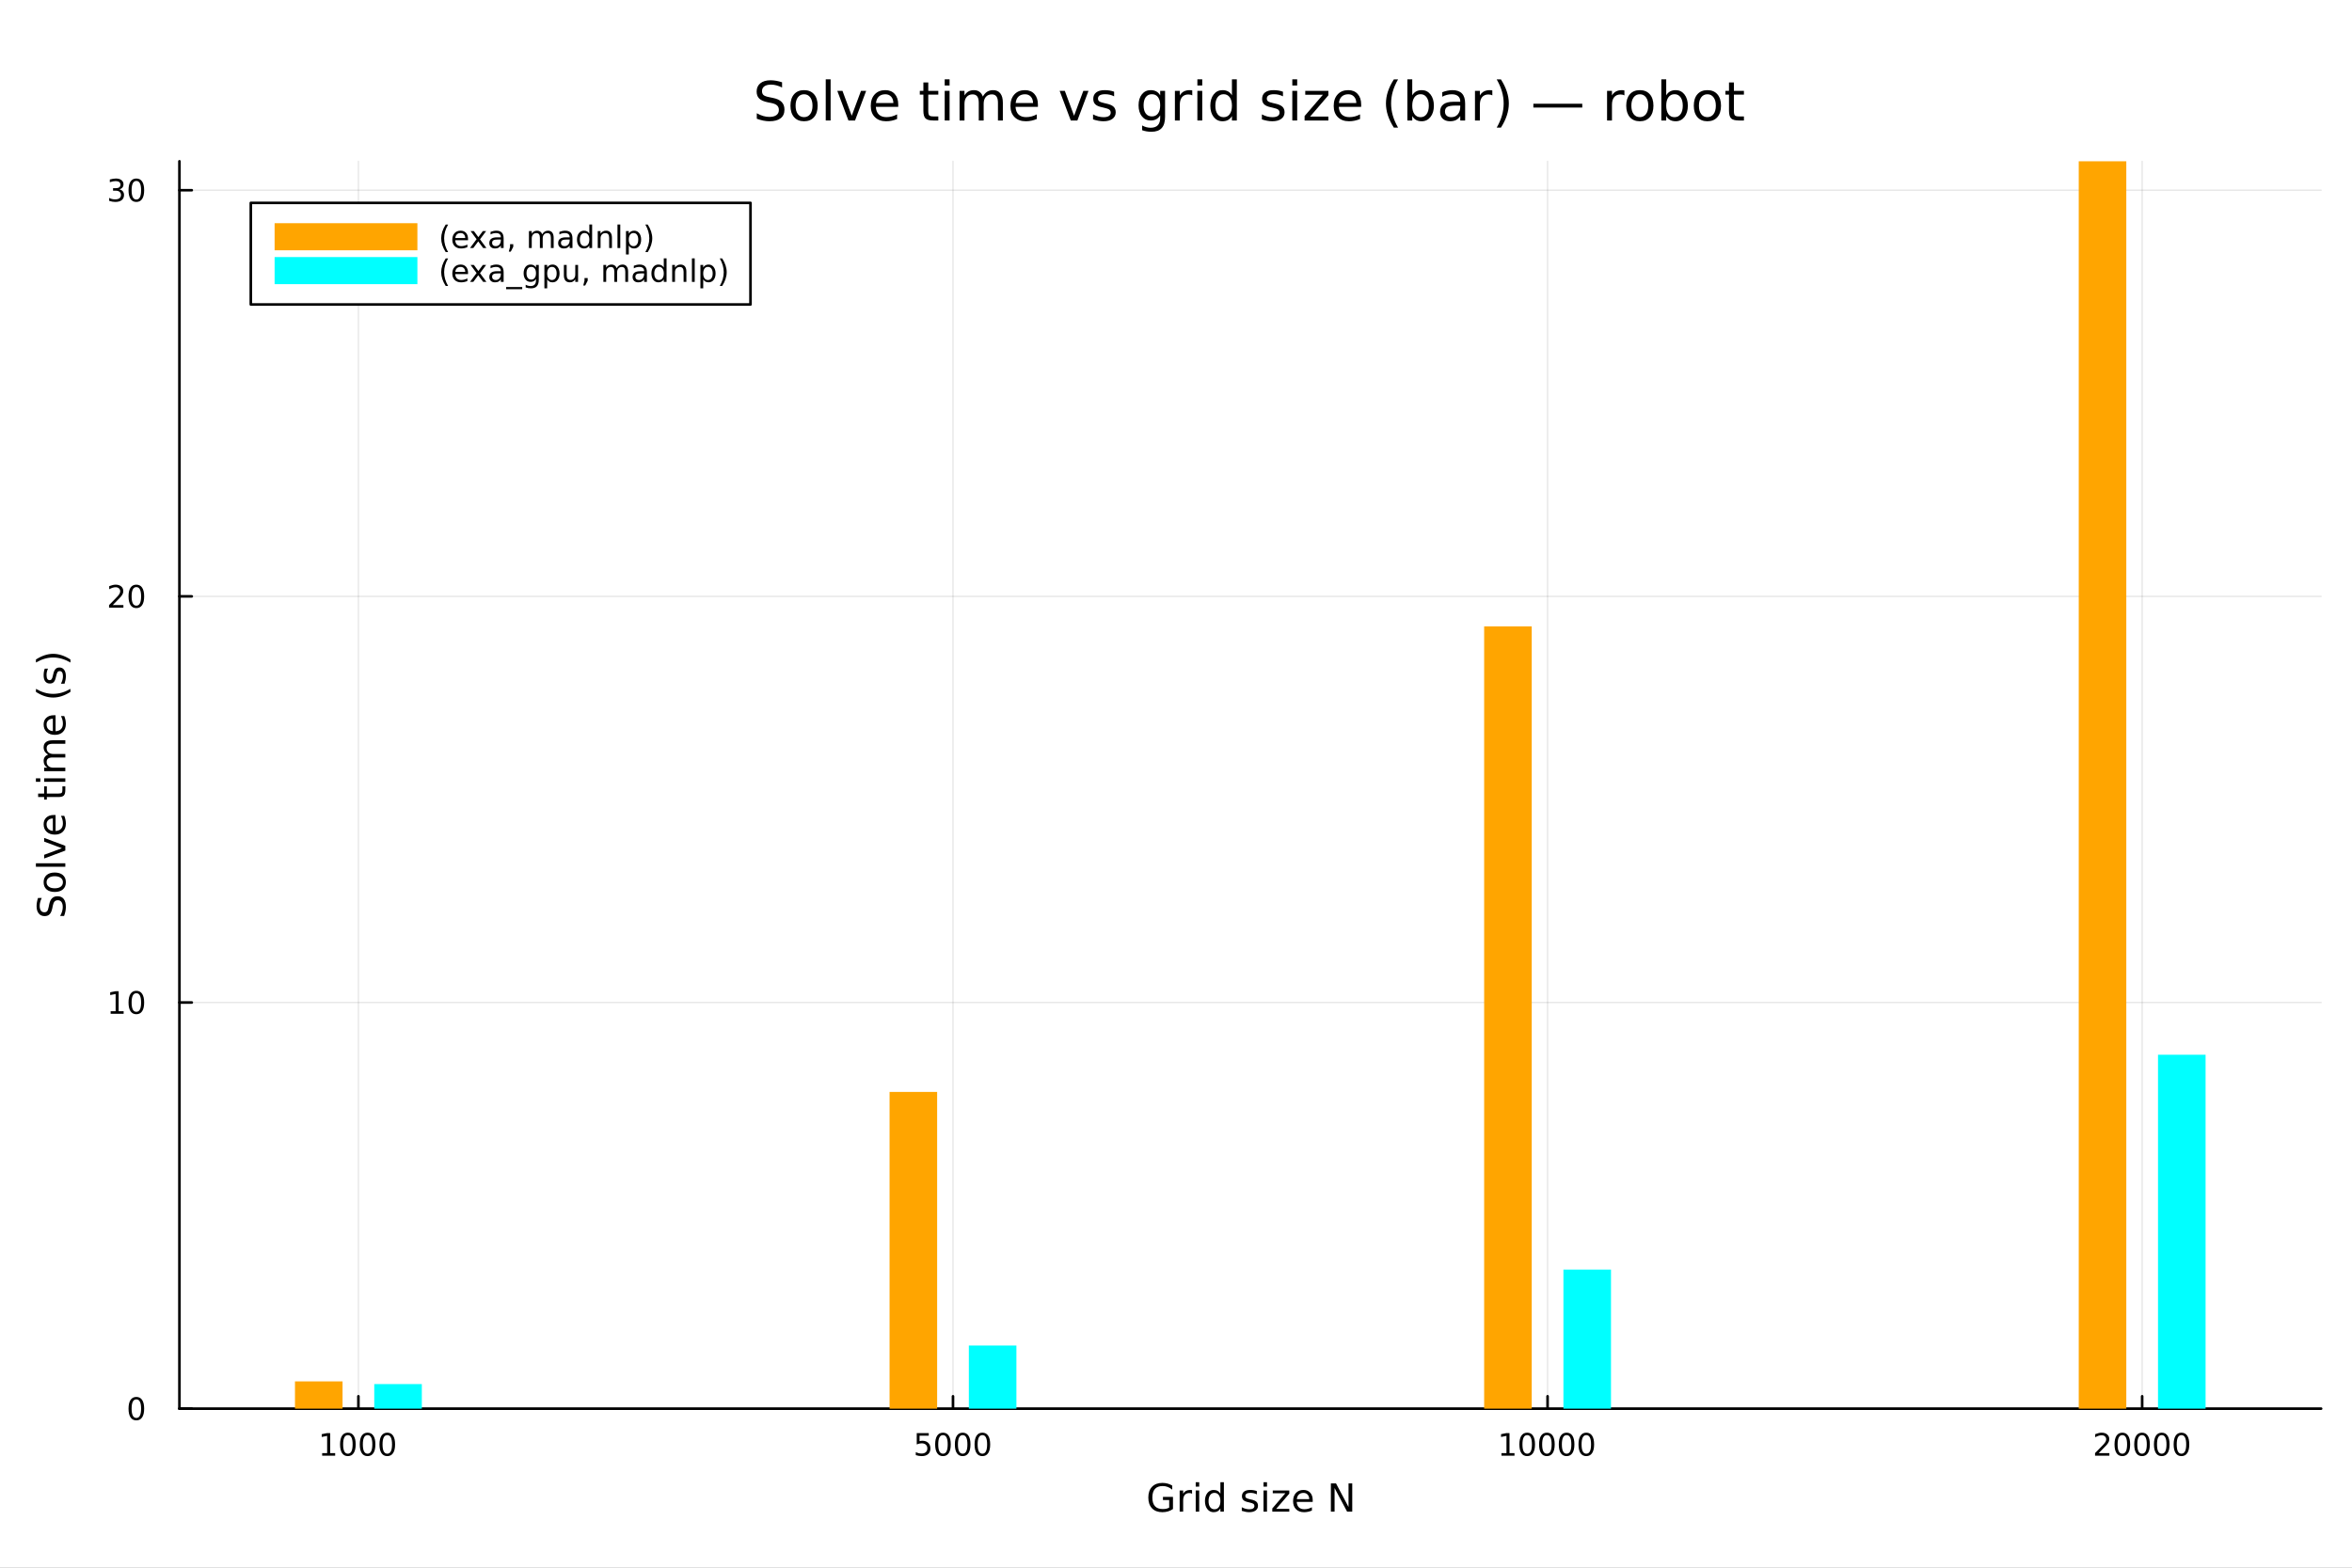 <?xml version="1.0" encoding="utf-8"?>
<svg xmlns="http://www.w3.org/2000/svg" xmlns:xlink="http://www.w3.org/1999/xlink" width="900" height="600" viewBox="0 0 3600 2400">
<rect x="0" y="0" width="3600" height="2400" fill="#808080" stroke="none"/>
<defs>
  <clipPath id="clip310">
    <rect x="0" y="0" width="3600" height="2400"/>
  </clipPath>
</defs>
<path clip-path="url(#clip310)" d="M0 2400 L3600 2400 L3600 0 L0 0  Z" fill="#ffffff" fill-rule="evenodd" fill-opacity="1"/>
<defs>
  <clipPath id="clip311">
    <rect x="720" y="0" width="2521" height="2400"/>
  </clipPath>
</defs>
<path clip-path="url(#clip310)" d="M274.636 2156.51 L3552.76 2156.51 L3552.76 246.944 L274.636 246.944  Z" fill="#ffffff" fill-rule="evenodd" fill-opacity="1"/>
<defs>
  <clipPath id="clip312">
    <rect x="274" y="246" width="3279" height="1911"/>
  </clipPath>
</defs>
<polyline clip-path="url(#clip312)" style="stroke:#000000; stroke-linecap:round; stroke-linejoin:round; stroke-width:2; stroke-opacity:0.1; fill:none" points="548.579,2156.51 548.579,246.944 "/>
<polyline clip-path="url(#clip312)" style="stroke:#000000; stroke-linecap:round; stroke-linejoin:round; stroke-width:2; stroke-opacity:0.1; fill:none" points="1458.66,2156.51 1458.66,246.944 "/>
<polyline clip-path="url(#clip312)" style="stroke:#000000; stroke-linecap:round; stroke-linejoin:round; stroke-width:2; stroke-opacity:0.1; fill:none" points="2368.73,2156.51 2368.73,246.944 "/>
<polyline clip-path="url(#clip312)" style="stroke:#000000; stroke-linecap:round; stroke-linejoin:round; stroke-width:2; stroke-opacity:0.1; fill:none" points="3278.81,2156.51 3278.81,246.944 "/>
<polyline clip-path="url(#clip312)" style="stroke:#000000; stroke-linecap:round; stroke-linejoin:round; stroke-width:2; stroke-opacity:0.1; fill:none" points="274.636,2156.51 3552.76,2156.51 "/>
<polyline clip-path="url(#clip312)" style="stroke:#000000; stroke-linecap:round; stroke-linejoin:round; stroke-width:2; stroke-opacity:0.1; fill:none" points="274.636,1534.74 3552.76,1534.74 "/>
<polyline clip-path="url(#clip312)" style="stroke:#000000; stroke-linecap:round; stroke-linejoin:round; stroke-width:2; stroke-opacity:0.1; fill:none" points="274.636,912.975 3552.76,912.975 "/>
<polyline clip-path="url(#clip312)" style="stroke:#000000; stroke-linecap:round; stroke-linejoin:round; stroke-width:2; stroke-opacity:0.1; fill:none" points="274.636,291.208 3552.76,291.208 "/>
<polyline clip-path="url(#clip310)" style="stroke:#000000; stroke-linecap:round; stroke-linejoin:round; stroke-width:4; stroke-opacity:1; fill:none" points="274.636,2156.51 3552.76,2156.51 "/>
<polyline clip-path="url(#clip310)" style="stroke:#000000; stroke-linecap:round; stroke-linejoin:round; stroke-width:4; stroke-opacity:1; fill:none" points="548.579,2156.51 548.579,2137.61 "/>
<polyline clip-path="url(#clip310)" style="stroke:#000000; stroke-linecap:round; stroke-linejoin:round; stroke-width:4; stroke-opacity:1; fill:none" points="1458.66,2156.51 1458.66,2137.61 "/>
<polyline clip-path="url(#clip310)" style="stroke:#000000; stroke-linecap:round; stroke-linejoin:round; stroke-width:4; stroke-opacity:1; fill:none" points="2368.73,2156.51 2368.73,2137.61 "/>
<polyline clip-path="url(#clip310)" style="stroke:#000000; stroke-linecap:round; stroke-linejoin:round; stroke-width:4; stroke-opacity:1; fill:none" points="3278.81,2156.51 3278.81,2137.61 "/>
<path clip-path="url(#clip310)" d="M493.105 2224.57 L500.743 2224.57 L500.743 2198.21 L492.433 2199.87 L492.433 2195.61 L500.697 2193.95 L505.373 2193.95 L505.373 2224.57 L513.012 2224.57 L513.012 2228.51 L493.105 2228.51 L493.105 2224.57 Z" fill="#000000" fill-rule="nonzero" fill-opacity="1" /><path clip-path="url(#clip310)" d="M532.456 2197.03 Q528.845 2197.03 527.016 2200.59 Q525.211 2204.13 525.211 2211.26 Q525.211 2218.37 527.016 2221.93 Q528.845 2225.48 532.456 2225.48 Q536.091 2225.48 537.896 2221.93 Q539.725 2218.37 539.725 2211.26 Q539.725 2204.13 537.896 2200.59 Q536.091 2197.03 532.456 2197.03 M532.456 2193.32 Q538.266 2193.32 541.322 2197.93 Q544.401 2202.51 544.401 2211.26 Q544.401 2219.99 541.322 2224.6 Q538.266 2229.18 532.456 2229.18 Q526.646 2229.18 523.567 2224.6 Q520.512 2219.99 520.512 2211.26 Q520.512 2202.51 523.567 2197.93 Q526.646 2193.32 532.456 2193.32 Z" fill="#000000" fill-rule="nonzero" fill-opacity="1" /><path clip-path="url(#clip310)" d="M562.618 2197.03 Q559.007 2197.03 557.178 2200.59 Q555.373 2204.13 555.373 2211.26 Q555.373 2218.37 557.178 2221.93 Q559.007 2225.48 562.618 2225.48 Q566.252 2225.48 568.058 2221.93 Q569.887 2218.37 569.887 2211.26 Q569.887 2204.13 568.058 2200.59 Q566.252 2197.03 562.618 2197.03 M562.618 2193.32 Q568.428 2193.32 571.484 2197.93 Q574.563 2202.51 574.563 2211.26 Q574.563 2219.99 571.484 2224.6 Q568.428 2229.18 562.618 2229.18 Q556.808 2229.18 553.729 2224.6 Q550.674 2219.99 550.674 2211.26 Q550.674 2202.51 553.729 2197.93 Q556.808 2193.32 562.618 2193.32 Z" fill="#000000" fill-rule="nonzero" fill-opacity="1" /><path clip-path="url(#clip310)" d="M592.78 2197.03 Q589.169 2197.03 587.34 2200.59 Q585.535 2204.13 585.535 2211.26 Q585.535 2218.37 587.34 2221.93 Q589.169 2225.48 592.78 2225.48 Q596.414 2225.48 598.22 2221.93 Q600.049 2218.37 600.049 2211.26 Q600.049 2204.13 598.22 2200.59 Q596.414 2197.03 592.78 2197.03 M592.78 2193.32 Q598.59 2193.32 601.646 2197.93 Q604.724 2202.51 604.724 2211.26 Q604.724 2219.99 601.646 2224.6 Q598.59 2229.18 592.78 2229.18 Q586.97 2229.18 583.891 2224.6 Q580.836 2219.99 580.836 2211.26 Q580.836 2202.51 583.891 2197.93 Q586.97 2193.32 592.78 2193.32 Z" fill="#000000" fill-rule="nonzero" fill-opacity="1" /><path clip-path="url(#clip310)" d="M1403.19 2193.95 L1421.55 2193.95 L1421.55 2197.88 L1407.48 2197.88 L1407.48 2206.36 Q1408.5 2206.01 1409.51 2205.85 Q1410.53 2205.66 1411.55 2205.66 Q1417.34 2205.66 1420.72 2208.83 Q1424.1 2212 1424.1 2217.42 Q1424.1 2223 1420.62 2226.1 Q1417.15 2229.18 1410.83 2229.18 Q1408.66 2229.18 1406.39 2228.81 Q1404.14 2228.44 1401.74 2227.7 L1401.74 2223 Q1403.82 2224.13 1406.04 2224.69 Q1408.26 2225.24 1410.74 2225.24 Q1414.75 2225.24 1417.08 2223.14 Q1419.42 2221.03 1419.42 2217.42 Q1419.42 2213.81 1417.08 2211.7 Q1414.75 2209.6 1410.74 2209.6 Q1408.87 2209.6 1406.99 2210.01 Q1405.14 2210.43 1403.19 2211.31 L1403.19 2193.95 Z" fill="#000000" fill-rule="nonzero" fill-opacity="1" /><path clip-path="url(#clip310)" d="M1443.31 2197.03 Q1439.7 2197.03 1437.87 2200.59 Q1436.06 2204.13 1436.06 2211.26 Q1436.06 2218.37 1437.87 2221.93 Q1439.7 2225.48 1443.31 2225.48 Q1446.94 2225.48 1448.75 2221.93 Q1450.58 2218.37 1450.58 2211.26 Q1450.58 2204.13 1448.75 2200.59 Q1446.94 2197.03 1443.31 2197.03 M1443.31 2193.32 Q1449.12 2193.32 1452.18 2197.93 Q1455.25 2202.51 1455.25 2211.26 Q1455.25 2219.99 1452.18 2224.6 Q1449.12 2229.18 1443.31 2229.18 Q1437.5 2229.18 1434.42 2224.6 Q1431.37 2219.99 1431.37 2211.26 Q1431.37 2202.51 1434.42 2197.93 Q1437.5 2193.32 1443.31 2193.32 Z" fill="#000000" fill-rule="nonzero" fill-opacity="1" /><path clip-path="url(#clip310)" d="M1473.47 2197.03 Q1469.86 2197.03 1468.03 2200.59 Q1466.23 2204.13 1466.23 2211.26 Q1466.23 2218.37 1468.03 2221.93 Q1469.86 2225.48 1473.47 2225.48 Q1477.11 2225.48 1478.91 2221.93 Q1480.74 2218.37 1480.74 2211.26 Q1480.74 2204.13 1478.91 2200.59 Q1477.11 2197.03 1473.47 2197.03 M1473.47 2193.32 Q1479.28 2193.32 1482.34 2197.93 Q1485.42 2202.51 1485.42 2211.26 Q1485.42 2219.99 1482.34 2224.6 Q1479.28 2229.18 1473.47 2229.18 Q1467.66 2229.18 1464.58 2224.6 Q1461.53 2219.99 1461.53 2211.26 Q1461.53 2202.51 1464.58 2197.93 Q1467.66 2193.32 1473.47 2193.32 Z" fill="#000000" fill-rule="nonzero" fill-opacity="1" /><path clip-path="url(#clip310)" d="M1503.63 2197.03 Q1500.02 2197.03 1498.19 2200.59 Q1496.39 2204.13 1496.39 2211.26 Q1496.39 2218.37 1498.19 2221.93 Q1500.02 2225.48 1503.63 2225.48 Q1507.27 2225.48 1509.07 2221.93 Q1510.9 2218.37 1510.9 2211.26 Q1510.9 2204.13 1509.07 2200.59 Q1507.27 2197.03 1503.63 2197.03 M1503.63 2193.32 Q1509.44 2193.32 1512.5 2197.93 Q1515.58 2202.51 1515.58 2211.26 Q1515.58 2219.99 1512.5 2224.6 Q1509.44 2229.18 1503.63 2229.18 Q1497.82 2229.18 1494.74 2224.6 Q1491.69 2219.99 1491.69 2211.26 Q1491.69 2202.51 1494.74 2197.93 Q1497.82 2193.32 1503.63 2193.32 Z" fill="#000000" fill-rule="nonzero" fill-opacity="1" /><path clip-path="url(#clip310)" d="M2298.18 2224.57 L2305.82 2224.57 L2305.82 2198.21 L2297.51 2199.87 L2297.51 2195.61 L2305.77 2193.95 L2310.45 2193.95 L2310.45 2224.57 L2318.09 2224.57 L2318.09 2228.51 L2298.18 2228.51 L2298.18 2224.57 Z" fill="#000000" fill-rule="nonzero" fill-opacity="1" /><path clip-path="url(#clip310)" d="M2337.53 2197.03 Q2333.92 2197.03 2332.09 2200.59 Q2330.29 2204.13 2330.29 2211.26 Q2330.29 2218.37 2332.09 2221.93 Q2333.92 2225.48 2337.53 2225.48 Q2341.17 2225.48 2342.97 2221.93 Q2344.8 2218.37 2344.8 2211.26 Q2344.8 2204.13 2342.97 2200.59 Q2341.17 2197.03 2337.53 2197.03 M2337.53 2193.32 Q2343.34 2193.32 2346.4 2197.93 Q2349.48 2202.51 2349.48 2211.26 Q2349.48 2219.99 2346.4 2224.6 Q2343.34 2229.18 2337.53 2229.18 Q2331.72 2229.18 2328.64 2224.6 Q2325.59 2219.99 2325.59 2211.26 Q2325.59 2202.51 2328.64 2197.93 Q2331.72 2193.32 2337.53 2193.32 Z" fill="#000000" fill-rule="nonzero" fill-opacity="1" /><path clip-path="url(#clip310)" d="M2367.69 2197.03 Q2364.08 2197.03 2362.25 2200.59 Q2360.45 2204.13 2360.45 2211.26 Q2360.45 2218.37 2362.25 2221.93 Q2364.08 2225.48 2367.69 2225.48 Q2371.33 2225.48 2373.13 2221.93 Q2374.96 2218.37 2374.96 2211.26 Q2374.96 2204.13 2373.13 2200.59 Q2371.33 2197.03 2367.69 2197.03 M2367.69 2193.32 Q2373.5 2193.32 2376.56 2197.93 Q2379.64 2202.51 2379.64 2211.26 Q2379.64 2219.99 2376.56 2224.6 Q2373.5 2229.18 2367.69 2229.18 Q2361.88 2229.18 2358.8 2224.6 Q2355.75 2219.99 2355.75 2211.26 Q2355.75 2202.51 2358.8 2197.93 Q2361.88 2193.32 2367.69 2193.32 Z" fill="#000000" fill-rule="nonzero" fill-opacity="1" /><path clip-path="url(#clip310)" d="M2397.85 2197.03 Q2394.24 2197.03 2392.42 2200.59 Q2390.61 2204.13 2390.61 2211.26 Q2390.61 2218.37 2392.42 2221.93 Q2394.24 2225.48 2397.85 2225.48 Q2401.49 2225.48 2403.29 2221.93 Q2405.12 2218.37 2405.12 2211.26 Q2405.12 2204.13 2403.29 2200.59 Q2401.49 2197.03 2397.85 2197.03 M2397.85 2193.32 Q2403.67 2193.32 2406.72 2197.93 Q2409.8 2202.51 2409.8 2211.26 Q2409.8 2219.99 2406.72 2224.6 Q2403.67 2229.18 2397.85 2229.18 Q2392.04 2229.18 2388.97 2224.6 Q2385.91 2219.99 2385.91 2211.26 Q2385.91 2202.51 2388.97 2197.93 Q2392.04 2193.32 2397.85 2193.32 Z" fill="#000000" fill-rule="nonzero" fill-opacity="1" /><path clip-path="url(#clip310)" d="M2428.02 2197.03 Q2424.41 2197.03 2422.58 2200.59 Q2420.77 2204.13 2420.77 2211.26 Q2420.77 2218.37 2422.58 2221.93 Q2424.41 2225.48 2428.02 2225.48 Q2431.65 2225.48 2433.46 2221.93 Q2435.29 2218.37 2435.29 2211.26 Q2435.29 2204.13 2433.46 2200.59 Q2431.65 2197.03 2428.02 2197.03 M2428.02 2193.32 Q2433.83 2193.32 2436.88 2197.93 Q2439.96 2202.51 2439.96 2211.26 Q2439.96 2219.99 2436.88 2224.6 Q2433.83 2229.18 2428.02 2229.18 Q2422.21 2229.18 2419.13 2224.6 Q2416.07 2219.99 2416.07 2211.26 Q2416.07 2202.51 2419.13 2197.93 Q2422.21 2193.32 2428.02 2193.32 Z" fill="#000000" fill-rule="nonzero" fill-opacity="1" /><path clip-path="url(#clip310)" d="M3212.34 2224.57 L3228.66 2224.57 L3228.66 2228.51 L3206.72 2228.51 L3206.72 2224.57 Q3209.38 2221.82 3213.96 2217.19 Q3218.57 2212.54 3219.75 2211.19 Q3222 2208.67 3222.88 2206.93 Q3223.78 2205.17 3223.78 2203.48 Q3223.78 2200.73 3221.83 2198.99 Q3219.91 2197.26 3216.81 2197.26 Q3214.61 2197.26 3212.16 2198.02 Q3209.73 2198.79 3206.95 2200.34 L3206.95 2195.61 Q3209.77 2194.48 3212.23 2193.9 Q3214.68 2193.32 3216.72 2193.32 Q3222.09 2193.32 3225.28 2196.01 Q3228.48 2198.69 3228.48 2203.18 Q3228.48 2205.31 3227.67 2207.23 Q3226.88 2209.13 3224.77 2211.73 Q3224.19 2212.4 3221.09 2215.61 Q3217.99 2218.81 3212.34 2224.57 Z" fill="#000000" fill-rule="nonzero" fill-opacity="1" /><path clip-path="url(#clip310)" d="M3248.48 2197.03 Q3244.87 2197.03 3243.04 2200.59 Q3241.23 2204.13 3241.23 2211.26 Q3241.23 2218.37 3243.04 2221.93 Q3244.87 2225.48 3248.48 2225.48 Q3252.11 2225.48 3253.92 2221.93 Q3255.75 2218.37 3255.75 2211.26 Q3255.75 2204.13 3253.92 2200.59 Q3252.11 2197.03 3248.48 2197.03 M3248.48 2193.32 Q3254.29 2193.32 3257.34 2197.93 Q3260.42 2202.51 3260.42 2211.26 Q3260.42 2219.99 3257.34 2224.6 Q3254.29 2229.18 3248.48 2229.18 Q3242.67 2229.18 3239.59 2224.6 Q3236.53 2219.99 3236.53 2211.26 Q3236.53 2202.51 3239.59 2197.93 Q3242.67 2193.32 3248.48 2193.32 Z" fill="#000000" fill-rule="nonzero" fill-opacity="1" /><path clip-path="url(#clip310)" d="M3278.64 2197.03 Q3275.03 2197.03 3273.2 2200.59 Q3271.39 2204.13 3271.39 2211.26 Q3271.39 2218.37 3273.2 2221.93 Q3275.03 2225.48 3278.64 2225.48 Q3282.27 2225.48 3284.08 2221.93 Q3285.91 2218.37 3285.91 2211.26 Q3285.91 2204.13 3284.08 2200.59 Q3282.27 2197.03 3278.64 2197.03 M3278.64 2193.32 Q3284.45 2193.32 3287.5 2197.93 Q3290.58 2202.51 3290.58 2211.26 Q3290.58 2219.99 3287.5 2224.6 Q3284.45 2229.18 3278.64 2229.18 Q3272.83 2229.18 3269.75 2224.6 Q3266.69 2219.99 3266.69 2211.26 Q3266.69 2202.51 3269.75 2197.93 Q3272.83 2193.32 3278.64 2193.32 Z" fill="#000000" fill-rule="nonzero" fill-opacity="1" /><path clip-path="url(#clip310)" d="M3308.8 2197.03 Q3305.19 2197.03 3303.36 2200.59 Q3301.56 2204.13 3301.56 2211.26 Q3301.56 2218.37 3303.36 2221.93 Q3305.19 2225.48 3308.8 2225.48 Q3312.44 2225.48 3314.24 2221.93 Q3316.07 2218.37 3316.07 2211.26 Q3316.07 2204.13 3314.24 2200.59 Q3312.44 2197.03 3308.8 2197.03 M3308.8 2193.32 Q3314.61 2193.32 3317.67 2197.93 Q3320.75 2202.51 3320.75 2211.26 Q3320.75 2219.99 3317.67 2224.6 Q3314.61 2229.18 3308.8 2229.18 Q3302.99 2229.18 3299.91 2224.6 Q3296.86 2219.99 3296.86 2211.26 Q3296.86 2202.51 3299.91 2197.93 Q3302.99 2193.32 3308.8 2193.32 Z" fill="#000000" fill-rule="nonzero" fill-opacity="1" /><path clip-path="url(#clip310)" d="M3338.96 2197.03 Q3335.35 2197.03 3333.52 2200.59 Q3331.72 2204.13 3331.72 2211.26 Q3331.72 2218.37 3333.52 2221.93 Q3335.35 2225.48 3338.96 2225.48 Q3342.6 2225.48 3344.4 2221.93 Q3346.23 2218.37 3346.23 2211.26 Q3346.23 2204.13 3344.4 2200.59 Q3342.6 2197.03 3338.96 2197.03 M3338.96 2193.32 Q3344.77 2193.32 3347.83 2197.93 Q3350.91 2202.51 3350.91 2211.26 Q3350.91 2219.99 3347.83 2224.6 Q3344.77 2229.18 3338.96 2229.18 Q3333.15 2229.18 3330.07 2224.6 Q3327.02 2219.99 3327.02 2211.26 Q3327.02 2202.51 3330.07 2197.93 Q3333.15 2193.32 3338.96 2193.32 Z" fill="#000000" fill-rule="nonzero" fill-opacity="1" /><path clip-path="url(#clip310)" d="M1789.58 2308.02 L1789.58 2296.42 L1780.03 2296.42 L1780.03 2291.62 L1795.37 2291.62 L1795.37 2310.17 Q1791.98 2312.57 1787.9 2313.81 Q1783.82 2315.03 1779.19 2315.03 Q1769.06 2315.03 1763.33 2309.12 Q1757.63 2303.19 1757.63 2292.63 Q1757.63 2282.04 1763.33 2276.14 Q1769.06 2270.21 1779.19 2270.21 Q1783.42 2270.21 1787.21 2271.25 Q1791.03 2272.29 1794.24 2274.32 L1794.24 2280.54 Q1791 2277.79 1787.35 2276.4 Q1783.71 2275.01 1779.68 2275.01 Q1771.76 2275.01 1767.76 2279.44 Q1763.8 2283.86 1763.8 2292.63 Q1763.8 2301.37 1767.76 2305.8 Q1771.76 2310.22 1779.68 2310.22 Q1782.78 2310.22 1785.21 2309.7 Q1787.64 2309.15 1789.58 2308.02 Z" fill="#000000" fill-rule="nonzero" fill-opacity="1" /><path clip-path="url(#clip310)" d="M1824.59 2286.76 Q1823.69 2286.24 1822.62 2286 Q1821.58 2285.74 1820.31 2285.74 Q1815.79 2285.74 1813.36 2288.7 Q1810.96 2291.62 1810.96 2297.12 L1810.96 2314.19 L1805.61 2314.19 L1805.61 2281.78 L1810.96 2281.78 L1810.96 2286.82 Q1812.64 2283.86 1815.33 2282.45 Q1818.02 2281 1821.87 2281 Q1822.42 2281 1823.09 2281.09 Q1823.75 2281.14 1824.56 2281.29 L1824.59 2286.76 Z" fill="#000000" fill-rule="nonzero" fill-opacity="1" /><path clip-path="url(#clip310)" d="M1830.17 2281.78 L1835.5 2281.78 L1835.5 2314.19 L1830.17 2314.19 L1830.17 2281.78 M1830.17 2269.16 L1835.5 2269.16 L1835.5 2275.91 L1830.17 2275.91 L1830.17 2269.16 Z" fill="#000000" fill-rule="nonzero" fill-opacity="1" /><path clip-path="url(#clip310)" d="M1867.96 2286.7 L1867.96 2269.16 L1873.29 2269.16 L1873.29 2314.19 L1867.96 2314.19 L1867.96 2309.33 Q1866.29 2312.22 1863.71 2313.64 Q1861.16 2315.03 1857.58 2315.03 Q1851.7 2315.03 1848 2310.34 Q1844.32 2305.65 1844.32 2298.01 Q1844.32 2290.37 1848 2285.69 Q1851.7 2281 1857.58 2281 Q1861.16 2281 1863.71 2282.42 Q1866.29 2283.81 1867.96 2286.7 M1849.82 2298.01 Q1849.82 2303.89 1852.22 2307.24 Q1854.65 2310.57 1858.88 2310.57 Q1863.1 2310.57 1865.53 2307.24 Q1867.96 2303.89 1867.96 2298.01 Q1867.96 2292.14 1865.53 2288.81 Q1863.1 2285.46 1858.88 2285.46 Q1854.65 2285.46 1852.22 2288.81 Q1849.82 2292.14 1849.82 2298.01 Z" fill="#000000" fill-rule="nonzero" fill-opacity="1" /><path clip-path="url(#clip310)" d="M1923.75 2282.74 L1923.75 2287.77 Q1921.49 2286.61 1919.06 2286.03 Q1916.63 2285.46 1914.03 2285.46 Q1910.06 2285.46 1908.07 2286.67 Q1906.1 2287.89 1906.1 2290.32 Q1906.1 2292.17 1907.52 2293.24 Q1908.94 2294.28 1913.22 2295.24 L1915.04 2295.64 Q1920.71 2296.86 1923.09 2299.08 Q1925.49 2301.28 1925.49 2305.25 Q1925.49 2309.76 1921.9 2312.39 Q1918.34 2315.03 1912.09 2315.03 Q1909.49 2315.03 1906.65 2314.51 Q1903.84 2314.01 1900.72 2313 L1900.72 2307.5 Q1903.67 2309.04 1906.53 2309.82 Q1909.4 2310.57 1912.21 2310.57 Q1915.97 2310.57 1917.99 2309.3 Q1920.02 2308 1920.02 2305.65 Q1920.02 2303.48 1918.54 2302.32 Q1917.1 2301.17 1912.15 2300.1 L1910.3 2299.66 Q1905.35 2298.62 1903.15 2296.48 Q1900.95 2294.31 1900.95 2290.55 Q1900.95 2285.98 1904.19 2283.49 Q1907.43 2281 1913.39 2281 Q1916.34 2281 1918.95 2281.43 Q1921.55 2281.87 1923.75 2282.74 Z" fill="#000000" fill-rule="nonzero" fill-opacity="1" /><path clip-path="url(#clip310)" d="M1933.96 2281.78 L1939.29 2281.78 L1939.29 2314.19 L1933.96 2314.19 L1933.96 2281.78 M1933.96 2269.16 L1939.29 2269.16 L1939.29 2275.91 L1933.96 2275.91 L1933.96 2269.16 Z" fill="#000000" fill-rule="nonzero" fill-opacity="1" /><path clip-path="url(#clip310)" d="M1948.11 2281.78 L1973.4 2281.78 L1973.4 2286.64 L1953.38 2309.93 L1973.4 2309.93 L1973.4 2314.19 L1947.39 2314.19 L1947.39 2309.33 L1967.41 2286.03 L1948.11 2286.03 L1948.11 2281.78 Z" fill="#000000" fill-rule="nonzero" fill-opacity="1" /><path clip-path="url(#clip310)" d="M2009.25 2296.65 L2009.25 2299.26 L1984.77 2299.26 Q1985.12 2304.75 1988.07 2307.65 Q1991.05 2310.51 1996.35 2310.51 Q1999.42 2310.51 2002.28 2309.76 Q2005.17 2309.01 2008.01 2307.5 L2008.01 2312.54 Q2005.14 2313.75 2002.14 2314.39 Q1999.13 2315.03 1996.03 2315.03 Q1988.28 2315.03 1983.73 2310.51 Q1979.22 2306 1979.22 2298.3 Q1979.22 2290.35 1983.5 2285.69 Q1987.81 2281 1995.1 2281 Q2001.64 2281 2005.43 2285.22 Q2009.25 2289.42 2009.25 2296.65 M2003.93 2295.09 Q2003.87 2290.72 2001.47 2288.12 Q1999.1 2285.51 1995.16 2285.51 Q1990.71 2285.51 1988.02 2288.03 Q1985.35 2290.55 1984.95 2295.12 L2003.93 2295.09 Z" fill="#000000" fill-rule="nonzero" fill-opacity="1" /><path clip-path="url(#clip310)" d="M2037.06 2270.99 L2044.93 2270.99 L2064.09 2307.13 L2064.09 2270.99 L2069.76 2270.99 L2069.76 2314.19 L2061.89 2314.19 L2042.73 2278.05 L2042.73 2314.19 L2037.06 2314.19 L2037.06 2270.99 Z" fill="#000000" fill-rule="nonzero" fill-opacity="1" /><polyline clip-path="url(#clip310)" style="stroke:#000000; stroke-linecap:round; stroke-linejoin:round; stroke-width:4; stroke-opacity:1; fill:none" points="274.636,2156.51 274.636,246.944 "/>
<polyline clip-path="url(#clip310)" style="stroke:#000000; stroke-linecap:round; stroke-linejoin:round; stroke-width:4; stroke-opacity:1; fill:none" points="274.636,2156.51 293.533,2156.51 "/>
<polyline clip-path="url(#clip310)" style="stroke:#000000; stroke-linecap:round; stroke-linejoin:round; stroke-width:4; stroke-opacity:1; fill:none" points="274.636,1534.74 293.533,1534.74 "/>
<polyline clip-path="url(#clip310)" style="stroke:#000000; stroke-linecap:round; stroke-linejoin:round; stroke-width:4; stroke-opacity:1; fill:none" points="274.636,912.975 293.533,912.975 "/>
<polyline clip-path="url(#clip310)" style="stroke:#000000; stroke-linecap:round; stroke-linejoin:round; stroke-width:4; stroke-opacity:1; fill:none" points="274.636,291.208 293.533,291.208 "/>
<path clip-path="url(#clip310)" d="M208.691 2142.31 Q205.08 2142.31 203.252 2145.87 Q201.446 2149.41 201.446 2156.54 Q201.446 2163.65 203.252 2167.21 Q205.08 2170.76 208.691 2170.76 Q212.326 2170.76 214.131 2167.21 Q215.96 2163.65 215.96 2156.54 Q215.96 2149.41 214.131 2145.87 Q212.326 2142.31 208.691 2142.31 M208.691 2138.6 Q214.501 2138.6 217.557 2143.21 Q220.636 2147.79 220.636 2156.54 Q220.636 2165.27 217.557 2169.88 Q214.501 2174.46 208.691 2174.46 Q202.881 2174.46 199.802 2169.88 Q196.747 2165.27 196.747 2156.54 Q196.747 2147.79 199.802 2143.21 Q202.881 2138.6 208.691 2138.6 Z" fill="#000000" fill-rule="nonzero" fill-opacity="1" /><path clip-path="url(#clip310)" d="M169.34 1548.09 L176.979 1548.09 L176.979 1521.72 L168.668 1523.39 L168.668 1519.13 L176.932 1517.46 L181.608 1517.46 L181.608 1548.09 L189.247 1548.09 L189.247 1552.02 L169.34 1552.02 L169.34 1548.09 Z" fill="#000000" fill-rule="nonzero" fill-opacity="1" /><path clip-path="url(#clip310)" d="M208.691 1520.54 Q205.08 1520.54 203.252 1524.1 Q201.446 1527.65 201.446 1534.78 Q201.446 1541.88 203.252 1545.45 Q205.08 1548.99 208.691 1548.99 Q212.326 1548.99 214.131 1545.45 Q215.96 1541.88 215.96 1534.78 Q215.96 1527.65 214.131 1524.1 Q212.326 1520.54 208.691 1520.54 M208.691 1516.84 Q214.501 1516.84 217.557 1521.44 Q220.636 1526.03 220.636 1534.78 Q220.636 1543.5 217.557 1548.11 Q214.501 1552.69 208.691 1552.69 Q202.881 1552.69 199.802 1548.11 Q196.747 1543.5 196.747 1534.78 Q196.747 1526.03 199.802 1521.44 Q202.881 1516.84 208.691 1516.84 Z" fill="#000000" fill-rule="nonzero" fill-opacity="1" /><path clip-path="url(#clip310)" d="M172.557 926.32 L188.877 926.32 L188.877 930.255 L166.932 930.255 L166.932 926.32 Q169.594 923.565 174.178 918.935 Q178.784 914.283 179.965 912.94 Q182.21 910.417 183.09 908.681 Q183.992 906.922 183.992 905.232 Q183.992 902.477 182.048 900.741 Q180.127 899.005 177.025 899.005 Q174.826 899.005 172.372 899.769 Q169.942 900.533 167.164 902.084 L167.164 897.361 Q169.988 896.227 172.442 895.649 Q174.895 895.07 176.932 895.07 Q182.303 895.07 185.497 897.755 Q188.691 900.44 188.691 904.931 Q188.691 907.06 187.881 908.982 Q187.094 910.88 184.988 913.472 Q184.409 914.144 181.307 917.361 Q178.205 920.556 172.557 926.32 Z" fill="#000000" fill-rule="nonzero" fill-opacity="1" /><path clip-path="url(#clip310)" d="M208.691 898.773 Q205.08 898.773 203.252 902.338 Q201.446 905.88 201.446 913.01 Q201.446 920.116 203.252 923.681 Q205.08 927.222 208.691 927.222 Q212.326 927.222 214.131 923.681 Q215.96 920.116 215.96 913.01 Q215.96 905.88 214.131 902.338 Q212.326 898.773 208.691 898.773 M208.691 895.07 Q214.501 895.07 217.557 899.676 Q220.636 904.26 220.636 913.01 Q220.636 921.736 217.557 926.343 Q214.501 930.926 208.691 930.926 Q202.881 930.926 199.802 926.343 Q196.747 921.736 196.747 913.01 Q196.747 904.26 199.802 899.676 Q202.881 895.07 208.691 895.07 Z" fill="#000000" fill-rule="nonzero" fill-opacity="1" /><path clip-path="url(#clip310)" d="M182.696 289.854 Q186.053 290.572 187.928 292.84 Q189.826 295.109 189.826 298.442 Q189.826 303.558 186.307 306.359 Q182.789 309.16 176.307 309.16 Q174.131 309.16 171.817 308.72 Q169.525 308.303 167.071 307.447 L167.071 302.933 Q169.016 304.067 171.33 304.646 Q173.645 305.224 176.168 305.224 Q180.566 305.224 182.858 303.488 Q185.173 301.752 185.173 298.442 Q185.173 295.387 183.02 293.674 Q180.891 291.937 177.071 291.937 L173.043 291.937 L173.043 288.095 L177.256 288.095 Q180.705 288.095 182.534 286.729 Q184.363 285.34 184.363 282.748 Q184.363 280.086 182.465 278.674 Q180.59 277.239 177.071 277.239 Q175.15 277.239 172.951 277.655 Q170.752 278.072 168.113 278.951 L168.113 274.785 Q170.775 274.044 173.09 273.674 Q175.428 273.303 177.488 273.303 Q182.812 273.303 185.914 275.734 Q189.015 278.141 189.015 282.262 Q189.015 285.132 187.372 287.123 Q185.728 289.09 182.696 289.854 Z" fill="#000000" fill-rule="nonzero" fill-opacity="1" /><path clip-path="url(#clip310)" d="M208.691 277.007 Q205.08 277.007 203.252 280.572 Q201.446 284.113 201.446 291.243 Q201.446 298.35 203.252 301.914 Q205.08 305.456 208.691 305.456 Q212.326 305.456 214.131 301.914 Q215.96 298.35 215.96 291.243 Q215.96 284.113 214.131 280.572 Q212.326 277.007 208.691 277.007 M208.691 273.303 Q214.501 273.303 217.557 277.91 Q220.636 282.493 220.636 291.243 Q220.636 299.97 217.557 304.576 Q214.501 309.16 208.691 309.16 Q202.881 309.16 199.802 304.576 Q196.747 299.97 196.747 291.243 Q196.747 282.493 199.802 277.91 Q202.881 273.303 208.691 273.303 Z" fill="#000000" fill-rule="nonzero" fill-opacity="1" /><path clip-path="url(#clip310)" d="M58.19 1374.69 L63.89 1374.69 Q62.299 1378.01 61.518 1380.96 Q60.736 1383.92 60.736 1386.66 Q60.736 1391.44 62.588 1394.04 Q64.44 1396.62 67.854 1396.62 Q70.719 1396.62 72.195 1394.91 Q73.641 1393.17 74.538 1388.37 L75.262 1384.84 Q76.506 1378.3 79.66 1375.21 Q82.785 1372.08 88.051 1372.08 Q94.33 1372.08 97.571 1376.31 Q100.811 1380.5 100.811 1388.63 Q100.811 1391.7 100.117 1395.17 Q99.422 1398.61 98.063 1402.32 L92.044 1402.32 Q94.041 1398.76 95.053 1395.34 Q96.066 1391.93 96.066 1388.63 Q96.066 1383.63 94.099 1380.91 Q92.131 1378.19 88.485 1378.19 Q85.302 1378.19 83.508 1380.15 Q81.714 1382.09 80.817 1386.55 L80.123 1390.11 Q78.821 1396.65 76.043 1399.57 Q73.265 1402.49 68.317 1402.49 Q62.588 1402.49 59.29 1398.47 Q55.991 1394.42 55.991 1387.33 Q55.991 1384.29 56.541 1381.14 Q57.091 1377.98 58.19 1374.69 Z" fill="#000000" fill-rule="nonzero" fill-opacity="1" /><path clip-path="url(#clip310)" d="M71.298 1350.64 Q71.298 1354.92 74.654 1357.41 Q77.982 1359.9 83.798 1359.9 Q89.614 1359.9 92.97 1357.44 Q96.297 1354.95 96.297 1350.64 Q96.297 1346.39 92.941 1343.9 Q89.585 1341.41 83.798 1341.41 Q78.04 1341.41 74.683 1343.9 Q71.298 1346.39 71.298 1350.64 M66.784 1350.64 Q66.784 1343.7 71.298 1339.73 Q75.811 1335.77 83.798 1335.77 Q91.755 1335.77 96.297 1339.73 Q100.811 1343.7 100.811 1350.64 Q100.811 1357.61 96.297 1361.58 Q91.755 1365.51 83.798 1365.51 Q75.811 1365.51 71.298 1361.58 Q66.784 1357.61 66.784 1350.64 Z" fill="#000000" fill-rule="nonzero" fill-opacity="1" /><path clip-path="url(#clip310)" d="M54.949 1326.94 L54.949 1321.62 L99.972 1321.62 L99.972 1326.94 L54.949 1326.94 Z" fill="#000000" fill-rule="nonzero" fill-opacity="1" /><path clip-path="url(#clip310)" d="M67.565 1314.3 L67.565 1308.66 L94.764 1298.53 L67.565 1288.4 L67.565 1282.76 L99.972 1294.91 L99.972 1302.15 L67.565 1314.3 Z" fill="#000000" fill-rule="nonzero" fill-opacity="1" /><path clip-path="url(#clip310)" d="M82.438 1247.69 L85.042 1247.69 L85.042 1272.17 Q90.54 1271.82 93.433 1268.87 Q96.297 1265.89 96.297 1260.59 Q96.297 1257.53 95.545 1254.66 Q94.793 1251.77 93.288 1248.93 L98.323 1248.93 Q99.538 1251.8 100.175 1254.81 Q100.811 1257.82 100.811 1260.91 Q100.811 1268.67 96.297 1273.21 Q91.784 1277.72 84.087 1277.72 Q76.13 1277.72 71.471 1273.44 Q66.784 1269.13 66.784 1261.84 Q66.784 1255.3 71.008 1251.51 Q75.204 1247.69 82.438 1247.69 M80.875 1253.01 Q76.506 1253.07 73.902 1255.47 Q71.298 1257.85 71.298 1261.78 Q71.298 1266.24 73.815 1268.93 Q76.332 1271.59 80.904 1271.99 L80.875 1253.01 Z" fill="#000000" fill-rule="nonzero" fill-opacity="1" /><path clip-path="url(#clip310)" d="M58.364 1214.85 L67.565 1214.85 L67.565 1203.88 L71.703 1203.88 L71.703 1214.85 L89.295 1214.85 Q93.259 1214.85 94.388 1213.78 Q95.516 1212.68 95.516 1209.35 L95.516 1203.88 L99.972 1203.88 L99.972 1209.35 Q99.972 1215.51 97.686 1217.86 Q95.372 1220.2 89.295 1220.2 L71.703 1220.2 L71.703 1224.11 L67.565 1224.11 L67.565 1220.2 L58.364 1220.2 L58.364 1214.85 Z" fill="#000000" fill-rule="nonzero" fill-opacity="1" /><path clip-path="url(#clip310)" d="M67.565 1196.88 L67.565 1191.56 L99.972 1191.56 L99.972 1196.88 L67.565 1196.88 M54.949 1196.88 L54.949 1191.56 L61.691 1191.56 L61.691 1196.88 L54.949 1196.88 Z" fill="#000000" fill-rule="nonzero" fill-opacity="1" /><path clip-path="url(#clip310)" d="M73.786 1155.18 Q70.198 1153.19 68.491 1150.41 Q66.784 1147.63 66.784 1143.87 Q66.784 1138.81 70.343 1136.06 Q73.873 1133.31 80.412 1133.31 L99.972 1133.31 L99.972 1138.66 L80.586 1138.66 Q75.927 1138.66 73.67 1140.31 Q71.413 1141.96 71.413 1145.35 Q71.413 1149.48 74.162 1151.89 Q76.911 1154.29 81.656 1154.29 L99.972 1154.29 L99.972 1159.64 L80.586 1159.64 Q75.898 1159.64 73.67 1161.29 Q71.413 1162.94 71.413 1166.38 Q71.413 1170.46 74.191 1172.86 Q76.94 1175.26 81.656 1175.26 L99.972 1175.26 L99.972 1180.62 L67.565 1180.62 L67.565 1175.26 L72.6 1175.26 Q69.619 1173.44 68.202 1170.9 Q66.784 1168.35 66.784 1164.85 Q66.784 1161.32 68.578 1158.86 Q70.372 1156.37 73.786 1155.18 Z" fill="#000000" fill-rule="nonzero" fill-opacity="1" /><path clip-path="url(#clip310)" d="M82.438 1094.97 L85.042 1094.97 L85.042 1119.45 Q90.54 1119.1 93.433 1116.15 Q96.297 1113.17 96.297 1107.88 Q96.297 1104.81 95.545 1101.94 Q94.793 1099.05 93.288 1096.21 L98.323 1096.21 Q99.538 1099.08 100.175 1102.09 Q100.811 1105.1 100.811 1108.19 Q100.811 1115.95 96.297 1120.49 Q91.784 1125 84.087 1125 Q76.13 1125 71.471 1120.72 Q66.784 1116.41 66.784 1109.12 Q66.784 1102.58 71.008 1098.79 Q75.204 1094.97 82.438 1094.97 M80.875 1100.29 Q76.506 1100.35 73.902 1102.75 Q71.298 1105.13 71.298 1109.06 Q71.298 1113.52 73.815 1116.21 Q76.332 1118.87 80.904 1119.28 L80.875 1100.29 Z" fill="#000000" fill-rule="nonzero" fill-opacity="1" /><path clip-path="url(#clip310)" d="M55.007 1054.61 Q61.662 1058.48 68.173 1060.36 Q74.683 1062.24 81.367 1062.24 Q88.051 1062.24 94.619 1060.36 Q101.159 1058.45 107.785 1054.61 L107.785 1059.24 Q100.985 1063.58 94.417 1065.75 Q87.849 1067.89 81.367 1067.89 Q74.915 1067.89 68.375 1065.75 Q61.836 1063.6 55.007 1059.24 L55.007 1054.61 Z" fill="#000000" fill-rule="nonzero" fill-opacity="1" /><path clip-path="url(#clip310)" d="M68.52 1023.62 L73.555 1023.62 Q72.397 1025.87 71.819 1028.3 Q71.24 1030.73 71.24 1033.34 Q71.24 1037.3 72.455 1039.3 Q73.67 1041.27 76.101 1041.27 Q77.953 1041.27 79.023 1039.85 Q80.065 1038.43 81.02 1034.15 L81.425 1032.33 Q82.64 1026.65 84.868 1024.28 Q87.067 1021.88 91.031 1021.88 Q95.545 1021.88 98.178 1025.47 Q100.811 1029.03 100.811 1035.28 Q100.811 1037.88 100.291 1040.72 Q99.799 1043.52 98.786 1046.65 L93.288 1046.65 Q94.822 1043.7 95.603 1040.83 Q96.355 1037.97 96.355 1035.16 Q96.355 1031.4 95.082 1029.37 Q93.78 1027.35 91.436 1027.35 Q89.266 1027.35 88.109 1028.82 Q86.951 1030.27 85.881 1035.22 L85.447 1037.07 Q84.405 1042.02 82.264 1044.22 Q80.094 1046.42 76.332 1046.42 Q71.761 1046.42 69.272 1043.18 Q66.784 1039.94 66.784 1033.98 Q66.784 1031.02 67.218 1028.42 Q67.652 1025.82 68.52 1023.62 Z" fill="#000000" fill-rule="nonzero" fill-opacity="1" /><path clip-path="url(#clip310)" d="M55.007 1014.24 L55.007 1009.61 Q61.836 1005.27 68.375 1003.13 Q74.915 1000.96 81.367 1000.96 Q87.849 1000.96 94.417 1003.13 Q100.985 1005.27 107.785 1009.61 L107.785 1014.24 Q101.159 1010.39 94.619 1008.51 Q88.051 1006.6 81.367 1006.6 Q74.683 1006.6 68.173 1008.51 Q61.662 1010.39 55.007 1014.24 Z" fill="#000000" fill-rule="nonzero" fill-opacity="1" /><path clip-path="url(#clip310)" d="M1197.05 125.969 L1197.05 133.949 Q1192.39 131.721 1188.26 130.627 Q1184.13 129.534 1180.28 129.534 Q1173.6 129.534 1169.95 132.126 Q1166.34 134.719 1166.34 139.499 Q1166.34 143.509 1168.73 145.575 Q1171.17 147.601 1177.89 148.857 L1182.83 149.869 Q1191.99 151.611 1196.32 156.027 Q1200.7 160.402 1200.7 167.774 Q1200.7 176.565 1194.78 181.102 Q1188.91 185.639 1177.52 185.639 Q1173.23 185.639 1168.37 184.667 Q1163.55 183.694 1158.36 181.79 L1158.36 173.365 Q1163.35 176.16 1168.13 177.577 Q1172.91 178.995 1177.52 178.995 Q1184.53 178.995 1188.34 176.241 Q1192.15 173.486 1192.15 168.382 Q1192.15 163.926 1189.39 161.414 Q1186.68 158.903 1180.44 157.647 L1175.46 156.675 Q1166.3 154.852 1162.21 150.963 Q1158.12 147.074 1158.12 140.147 Q1158.12 132.126 1163.75 127.508 Q1169.42 122.89 1179.35 122.89 Q1183.6 122.89 1188.02 123.66 Q1192.43 124.43 1197.05 125.969 Z" fill="#000000" fill-rule="nonzero" fill-opacity="1" /><path clip-path="url(#clip310)" d="M1230.71 144.32 Q1224.72 144.32 1221.23 149.019 Q1217.75 153.677 1217.75 161.819 Q1217.75 169.962 1221.19 174.661 Q1224.68 179.319 1230.71 179.319 Q1236.67 179.319 1240.15 174.62 Q1243.64 169.921 1243.64 161.819 Q1243.64 153.758 1240.15 149.059 Q1236.67 144.32 1230.71 144.32 M1230.71 138 Q1240.44 138 1245.99 144.32 Q1251.53 150.639 1251.53 161.819 Q1251.53 172.959 1245.99 179.319 Q1240.44 185.639 1230.71 185.639 Q1220.95 185.639 1215.4 179.319 Q1209.89 172.959 1209.89 161.819 Q1209.89 150.639 1215.4 144.32 Q1220.95 138 1230.71 138 Z" fill="#000000" fill-rule="nonzero" fill-opacity="1" /><path clip-path="url(#clip310)" d="M1263.89 121.432 L1271.34 121.432 L1271.34 184.464 L1263.89 184.464 L1263.89 121.432 Z" fill="#000000" fill-rule="nonzero" fill-opacity="1" /><path clip-path="url(#clip310)" d="M1281.59 139.094 L1289.49 139.094 L1303.67 177.172 L1317.85 139.094 L1325.75 139.094 L1308.73 184.464 L1298.61 184.464 L1281.59 139.094 Z" fill="#000000" fill-rule="nonzero" fill-opacity="1" /><path clip-path="url(#clip310)" d="M1374.84 159.916 L1374.84 163.561 L1340.57 163.561 Q1341.06 171.258 1345.19 175.309 Q1349.36 179.319 1356.78 179.319 Q1361.07 179.319 1365.08 178.266 Q1369.13 177.213 1373.1 175.106 L1373.1 182.155 Q1369.09 183.856 1364.88 184.748 Q1360.67 185.639 1356.33 185.639 Q1345.48 185.639 1339.12 179.319 Q1332.8 173 1332.8 162.225 Q1332.8 151.085 1338.79 144.563 Q1344.83 138 1355.04 138 Q1364.19 138 1369.5 143.914 Q1374.84 149.788 1374.84 159.916 M1367.39 157.728 Q1367.31 151.611 1363.95 147.965 Q1360.63 144.32 1355.12 144.32 Q1348.88 144.32 1345.11 147.844 Q1341.38 151.368 1340.82 157.769 L1367.39 157.728 Z" fill="#000000" fill-rule="nonzero" fill-opacity="1" /><path clip-path="url(#clip310)" d="M1420.82 126.212 L1420.82 139.094 L1436.18 139.094 L1436.18 144.887 L1420.82 144.887 L1420.82 169.516 Q1420.82 175.066 1422.32 176.646 Q1423.86 178.226 1428.52 178.226 L1436.18 178.226 L1436.18 184.464 L1428.52 184.464 Q1419.89 184.464 1416.61 181.264 Q1413.33 178.023 1413.33 169.516 L1413.33 144.887 L1407.86 144.887 L1407.86 139.094 L1413.33 139.094 L1413.33 126.212 L1420.82 126.212 Z" fill="#000000" fill-rule="nonzero" fill-opacity="1" /><path clip-path="url(#clip310)" d="M1445.98 139.094 L1453.43 139.094 L1453.43 184.464 L1445.98 184.464 L1445.98 139.094 M1445.98 121.432 L1453.43 121.432 L1453.43 130.871 L1445.98 130.871 L1445.98 121.432 Z" fill="#000000" fill-rule="nonzero" fill-opacity="1" /><path clip-path="url(#clip310)" d="M1504.35 147.803 Q1507.15 142.78 1511.04 140.39 Q1514.92 138 1520.19 138 Q1527.28 138 1531.13 142.983 Q1534.98 147.925 1534.98 157.08 L1534.98 184.464 L1527.48 184.464 L1527.48 157.323 Q1527.48 150.801 1525.17 147.641 Q1522.86 144.482 1518.13 144.482 Q1512.33 144.482 1508.97 148.33 Q1505.61 152.178 1505.61 158.822 L1505.61 184.464 L1498.11 184.464 L1498.11 157.323 Q1498.11 150.76 1495.8 147.641 Q1493.5 144.482 1488.67 144.482 Q1482.96 144.482 1479.6 148.37 Q1476.24 152.219 1476.24 158.822 L1476.24 184.464 L1468.74 184.464 L1468.74 139.094 L1476.24 139.094 L1476.24 146.142 Q1478.79 141.97 1482.36 139.985 Q1485.92 138 1490.82 138 Q1495.76 138 1499.21 140.512 Q1502.69 143.023 1504.35 147.803 Z" fill="#000000" fill-rule="nonzero" fill-opacity="1" /><path clip-path="url(#clip310)" d="M1588.65 159.916 L1588.65 163.561 L1554.38 163.561 Q1554.87 171.258 1559 175.309 Q1563.17 179.319 1570.58 179.319 Q1574.88 179.319 1578.89 178.266 Q1582.94 177.213 1586.91 175.106 L1586.91 182.155 Q1582.9 183.856 1578.69 184.748 Q1574.47 185.639 1570.14 185.639 Q1559.28 185.639 1552.92 179.319 Q1546.6 173 1546.6 162.225 Q1546.6 151.085 1552.6 144.563 Q1558.63 138 1568.84 138 Q1578 138 1583.3 143.914 Q1588.65 149.788 1588.65 159.916 M1581.2 157.728 Q1581.12 151.611 1577.75 147.965 Q1574.43 144.32 1568.92 144.32 Q1562.68 144.32 1558.92 147.844 Q1555.19 151.368 1554.62 157.769 L1581.2 157.728 Z" fill="#000000" fill-rule="nonzero" fill-opacity="1" /><path clip-path="url(#clip310)" d="M1621.91 139.094 L1629.81 139.094 L1643.99 177.172 L1658.16 139.094 L1666.06 139.094 L1649.05 184.464 L1638.92 184.464 L1621.91 139.094 Z" fill="#000000" fill-rule="nonzero" fill-opacity="1" /><path clip-path="url(#clip310)" d="M1705.28 140.431 L1705.28 147.479 Q1702.12 145.859 1698.71 145.049 Q1695.31 144.239 1691.67 144.239 Q1686.12 144.239 1683.32 145.94 Q1680.57 147.641 1680.57 151.044 Q1680.57 153.637 1682.55 155.135 Q1684.54 156.594 1690.53 157.931 L1693.08 158.498 Q1701.02 160.199 1704.35 163.318 Q1707.71 166.397 1707.71 171.947 Q1707.71 178.266 1702.68 181.952 Q1697.7 185.639 1688.95 185.639 Q1685.31 185.639 1681.34 184.91 Q1677.41 184.221 1673.03 182.803 L1673.03 175.106 Q1677.16 177.253 1681.17 178.347 Q1685.18 179.4 1689.11 179.4 Q1694.38 179.4 1697.22 177.618 Q1700.05 175.795 1700.05 172.514 Q1700.05 169.476 1697.99 167.855 Q1695.96 166.235 1689.03 164.736 L1686.44 164.128 Q1679.51 162.67 1676.43 159.672 Q1673.36 156.634 1673.36 151.368 Q1673.36 144.968 1677.89 141.484 Q1682.43 138 1690.77 138 Q1694.91 138 1698.55 138.608 Q1702.2 139.215 1705.28 140.431 Z" fill="#000000" fill-rule="nonzero" fill-opacity="1" /><path clip-path="url(#clip310)" d="M1775.8 161.252 Q1775.8 153.151 1772.44 148.695 Q1769.12 144.239 1763.08 144.239 Q1757.09 144.239 1753.73 148.695 Q1750.4 153.151 1750.4 161.252 Q1750.4 169.314 1753.73 173.77 Q1757.09 178.226 1763.08 178.226 Q1769.12 178.226 1772.44 173.77 Q1775.8 169.314 1775.8 161.252 M1783.26 178.833 Q1783.26 190.419 1778.11 196.05 Q1772.97 201.721 1762.35 201.721 Q1758.42 201.721 1754.94 201.113 Q1751.46 200.546 1748.18 199.331 L1748.18 192.08 Q1751.46 193.862 1754.66 194.713 Q1757.86 195.563 1761.18 195.563 Q1768.51 195.563 1772.16 191.715 Q1775.8 187.907 1775.8 180.17 L1775.8 176.484 Q1773.49 180.494 1769.89 182.479 Q1766.28 184.464 1761.26 184.464 Q1752.92 184.464 1747.81 178.104 Q1742.71 171.744 1742.71 161.252 Q1742.71 150.72 1747.81 144.36 Q1752.92 138 1761.26 138 Q1766.28 138 1769.89 139.985 Q1773.49 141.97 1775.8 145.98 L1775.8 139.094 L1783.26 139.094 L1783.26 178.833 Z" fill="#000000" fill-rule="nonzero" fill-opacity="1" /><path clip-path="url(#clip310)" d="M1824.9 146.061 Q1823.64 145.332 1822.15 145.008 Q1820.69 144.644 1818.9 144.644 Q1812.59 144.644 1809.18 148.776 Q1805.82 152.867 1805.82 160.564 L1805.82 184.464 L1798.33 184.464 L1798.33 139.094 L1805.82 139.094 L1805.82 146.142 Q1808.17 142.011 1811.94 140.026 Q1815.7 138 1821.09 138 Q1821.86 138 1822.79 138.122 Q1823.73 138.203 1824.86 138.405 L1824.9 146.061 Z" fill="#000000" fill-rule="nonzero" fill-opacity="1" /><path clip-path="url(#clip310)" d="M1832.72 139.094 L1840.17 139.094 L1840.17 184.464 L1832.72 184.464 L1832.72 139.094 M1832.72 121.432 L1840.17 121.432 L1840.17 130.871 L1832.72 130.871 L1832.72 121.432 Z" fill="#000000" fill-rule="nonzero" fill-opacity="1" /><path clip-path="url(#clip310)" d="M1885.62 145.98 L1885.62 121.432 L1893.08 121.432 L1893.08 184.464 L1885.62 184.464 L1885.62 177.658 Q1883.27 181.709 1879.67 183.694 Q1876.1 185.639 1871.08 185.639 Q1862.86 185.639 1857.67 179.076 Q1852.53 172.514 1852.53 161.819 Q1852.53 151.125 1857.67 144.563 Q1862.86 138 1871.08 138 Q1876.1 138 1879.67 139.985 Q1883.27 141.93 1885.62 145.98 M1860.22 161.819 Q1860.22 170.043 1863.59 174.742 Q1866.99 179.4 1872.9 179.4 Q1878.82 179.4 1882.22 174.742 Q1885.62 170.043 1885.62 161.819 Q1885.62 153.596 1882.22 148.938 Q1878.82 144.239 1872.9 144.239 Q1866.99 144.239 1863.59 148.938 Q1860.22 153.596 1860.22 161.819 Z" fill="#000000" fill-rule="nonzero" fill-opacity="1" /><path clip-path="url(#clip310)" d="M1963.72 140.431 L1963.72 147.479 Q1960.56 145.859 1957.16 145.049 Q1953.76 144.239 1950.11 144.239 Q1944.56 144.239 1941.77 145.94 Q1939.01 147.641 1939.01 151.044 Q1939.01 153.637 1941 155.135 Q1942.98 156.594 1948.98 157.931 L1951.53 158.498 Q1959.47 160.199 1962.79 163.318 Q1966.16 166.397 1966.16 171.947 Q1966.16 178.266 1961.13 181.952 Q1956.15 185.639 1947.4 185.639 Q1943.75 185.639 1939.78 184.91 Q1935.85 184.221 1931.48 182.803 L1931.48 175.106 Q1935.61 177.253 1939.62 178.347 Q1943.63 179.4 1947.56 179.4 Q1952.83 179.4 1955.66 177.618 Q1958.5 175.795 1958.5 172.514 Q1958.5 169.476 1956.43 167.855 Q1954.41 166.235 1947.48 164.736 L1944.89 164.128 Q1937.96 162.67 1934.88 159.672 Q1931.8 156.634 1931.8 151.368 Q1931.8 144.968 1936.34 141.484 Q1940.88 138 1949.22 138 Q1953.35 138 1957 138.608 Q1960.65 139.215 1963.72 140.431 Z" fill="#000000" fill-rule="nonzero" fill-opacity="1" /><path clip-path="url(#clip310)" d="M1978.02 139.094 L1985.48 139.094 L1985.48 184.464 L1978.02 184.464 L1978.02 139.094 M1978.02 121.432 L1985.48 121.432 L1985.48 130.871 L1978.02 130.871 L1978.02 121.432 Z" fill="#000000" fill-rule="nonzero" fill-opacity="1" /><path clip-path="url(#clip310)" d="M1997.83 139.094 L2033.24 139.094 L2033.24 145.899 L2005.21 178.509 L2033.24 178.509 L2033.24 184.464 L1996.82 184.464 L1996.82 177.658 L2024.85 145.049 L1997.83 145.049 L1997.83 139.094 Z" fill="#000000" fill-rule="nonzero" fill-opacity="1" /><path clip-path="url(#clip310)" d="M2083.43 159.916 L2083.43 163.561 L2049.16 163.561 Q2049.64 171.258 2053.78 175.309 Q2057.95 179.319 2065.36 179.319 Q2069.66 179.319 2073.67 178.266 Q2077.72 177.213 2081.69 175.106 L2081.69 182.155 Q2077.68 183.856 2073.46 184.748 Q2069.25 185.639 2064.92 185.639 Q2054.06 185.639 2047.7 179.319 Q2041.38 173 2041.38 162.225 Q2041.38 151.085 2047.38 144.563 Q2053.41 138 2063.62 138 Q2072.77 138 2078.08 143.914 Q2083.43 149.788 2083.43 159.916 M2075.98 157.728 Q2075.89 151.611 2072.53 147.965 Q2069.21 144.32 2063.7 144.32 Q2057.46 144.32 2053.7 147.844 Q2049.97 151.368 2049.4 157.769 L2075.98 157.728 Z" fill="#000000" fill-rule="nonzero" fill-opacity="1" /><path clip-path="url(#clip310)" d="M2139.94 121.513 Q2134.51 130.83 2131.88 139.945 Q2129.24 149.059 2129.24 158.417 Q2129.24 167.774 2131.88 176.97 Q2134.55 186.125 2139.94 195.401 L2133.46 195.401 Q2127.38 185.882 2124.34 176.686 Q2121.35 167.491 2121.35 158.417 Q2121.35 149.383 2124.34 140.228 Q2127.34 131.073 2133.46 121.513 L2139.94 121.513 Z" fill="#000000" fill-rule="nonzero" fill-opacity="1" /><path clip-path="url(#clip310)" d="M2186.97 161.819 Q2186.97 153.596 2183.57 148.938 Q2180.2 144.239 2174.29 144.239 Q2168.38 144.239 2164.97 148.938 Q2161.61 153.596 2161.61 161.819 Q2161.61 170.043 2164.97 174.742 Q2168.38 179.4 2174.29 179.4 Q2180.2 179.4 2183.57 174.742 Q2186.97 170.043 2186.97 161.819 M2161.61 145.98 Q2163.96 141.93 2167.53 139.985 Q2171.13 138 2176.11 138 Q2184.38 138 2189.52 144.563 Q2194.71 151.125 2194.71 161.819 Q2194.71 172.514 2189.52 179.076 Q2184.38 185.639 2176.11 185.639 Q2171.13 185.639 2167.53 183.694 Q2163.96 181.709 2161.61 177.658 L2161.61 184.464 L2154.12 184.464 L2154.12 121.432 L2161.61 121.432 L2161.61 145.98 Z" fill="#000000" fill-rule="nonzero" fill-opacity="1" /><path clip-path="url(#clip310)" d="M2227.68 161.657 Q2218.65 161.657 2215.16 163.723 Q2211.68 165.789 2211.68 170.772 Q2211.68 174.742 2214.27 177.091 Q2216.91 179.4 2221.4 179.4 Q2227.6 179.4 2231.33 175.025 Q2235.09 170.61 2235.09 163.318 L2235.09 161.657 L2227.68 161.657 M2242.55 158.579 L2242.55 184.464 L2235.09 184.464 L2235.09 177.577 Q2232.54 181.709 2228.73 183.694 Q2224.93 185.639 2219.42 185.639 Q2212.45 185.639 2208.32 181.75 Q2204.23 177.821 2204.23 171.258 Q2204.23 163.602 2209.33 159.713 Q2214.48 155.824 2224.64 155.824 L2235.09 155.824 L2235.09 155.095 Q2235.09 149.95 2231.69 147.155 Q2228.33 144.32 2222.21 144.32 Q2218.32 144.32 2214.64 145.251 Q2210.95 146.183 2207.55 148.046 L2207.55 141.16 Q2211.64 139.58 2215.49 138.81 Q2219.34 138 2222.98 138 Q2232.83 138 2237.69 143.104 Q2242.55 148.208 2242.55 158.579 Z" fill="#000000" fill-rule="nonzero" fill-opacity="1" /><path clip-path="url(#clip310)" d="M2284.19 146.061 Q2282.94 145.332 2281.44 145.008 Q2279.98 144.644 2278.2 144.644 Q2271.88 144.644 2268.47 148.776 Q2265.11 152.867 2265.11 160.564 L2265.11 184.464 L2257.62 184.464 L2257.62 139.094 L2265.11 139.094 L2265.11 146.142 Q2267.46 142.011 2271.23 140.026 Q2275 138 2280.38 138 Q2281.15 138 2282.09 138.122 Q2283.02 138.203 2284.15 138.405 L2284.19 146.061 Z" fill="#000000" fill-rule="nonzero" fill-opacity="1" /><path clip-path="url(#clip310)" d="M2290.83 121.513 L2297.32 121.513 Q2303.39 131.073 2306.39 140.228 Q2309.43 149.383 2309.43 158.417 Q2309.43 167.491 2306.39 176.686 Q2303.39 185.882 2297.32 195.401 L2290.83 195.401 Q2296.22 186.125 2298.86 176.97 Q2301.53 167.774 2301.53 158.417 Q2301.53 149.059 2298.86 139.945 Q2296.22 130.83 2290.83 121.513 Z" fill="#000000" fill-rule="nonzero" fill-opacity="1" /><path clip-path="url(#clip310)" d="M2346.98 158.822 L2421.84 158.822 L2421.84 164.655 L2346.98 164.655 L2346.98 158.822 Z" fill="#000000" fill-rule="nonzero" fill-opacity="1" /><path clip-path="url(#clip310)" d="M2486.37 146.061 Q2485.12 145.332 2483.62 145.008 Q2482.16 144.644 2480.38 144.644 Q2474.06 144.644 2470.65 148.776 Q2467.29 152.867 2467.29 160.564 L2467.29 184.464 L2459.8 184.464 L2459.8 139.094 L2467.29 139.094 L2467.29 146.142 Q2469.64 142.011 2473.41 140.026 Q2477.18 138 2482.56 138 Q2483.33 138 2484.27 138.122 Q2485.2 138.203 2486.33 138.405 L2486.37 146.061 Z" fill="#000000" fill-rule="nonzero" fill-opacity="1" /><path clip-path="url(#clip310)" d="M2509.95 144.32 Q2503.95 144.32 2500.47 149.019 Q2496.99 153.677 2496.99 161.819 Q2496.99 169.962 2500.43 174.661 Q2503.91 179.319 2509.95 179.319 Q2515.9 179.319 2519.39 174.62 Q2522.87 169.921 2522.87 161.819 Q2522.87 153.758 2519.39 149.059 Q2515.9 144.32 2509.95 144.32 M2509.95 138 Q2519.67 138 2525.22 144.32 Q2530.77 150.639 2530.77 161.819 Q2530.77 172.959 2525.22 179.319 Q2519.67 185.639 2509.95 185.639 Q2500.19 185.639 2494.64 179.319 Q2489.13 172.959 2489.13 161.819 Q2489.13 150.639 2494.64 144.32 Q2500.19 138 2509.95 138 Z" fill="#000000" fill-rule="nonzero" fill-opacity="1" /><path clip-path="url(#clip310)" d="M2575.69 161.819 Q2575.69 153.596 2572.29 148.938 Q2568.93 144.239 2563.02 144.239 Q2557.1 144.239 2553.7 148.938 Q2550.34 153.596 2550.34 161.819 Q2550.34 170.043 2553.7 174.742 Q2557.1 179.4 2563.02 179.4 Q2568.93 179.4 2572.29 174.742 Q2575.69 170.043 2575.69 161.819 M2550.34 145.98 Q2552.69 141.93 2556.25 139.985 Q2559.86 138 2564.84 138 Q2573.1 138 2578.25 144.563 Q2583.43 151.125 2583.43 161.819 Q2583.43 172.514 2578.25 179.076 Q2573.1 185.639 2564.84 185.639 Q2559.86 185.639 2556.25 183.694 Q2552.69 181.709 2550.34 177.658 L2550.34 184.464 L2542.84 184.464 L2542.84 121.432 L2550.34 121.432 L2550.34 145.98 Z" fill="#000000" fill-rule="nonzero" fill-opacity="1" /><path clip-path="url(#clip310)" d="M2613.37 144.32 Q2607.37 144.32 2603.89 149.019 Q2600.41 153.677 2600.41 161.819 Q2600.41 169.962 2603.85 174.661 Q2607.33 179.319 2613.37 179.319 Q2619.32 179.319 2622.81 174.62 Q2626.29 169.921 2626.29 161.819 Q2626.29 153.758 2622.81 149.059 Q2619.32 144.32 2613.37 144.32 M2613.37 138 Q2623.09 138 2628.64 144.32 Q2634.19 150.639 2634.19 161.819 Q2634.19 172.959 2628.64 179.319 Q2623.09 185.639 2613.37 185.639 Q2603.61 185.639 2598.06 179.319 Q2592.55 172.959 2592.55 161.819 Q2592.55 150.639 2598.06 144.32 Q2603.61 138 2613.37 138 Z" fill="#000000" fill-rule="nonzero" fill-opacity="1" /><path clip-path="url(#clip310)" d="M2653.92 126.212 L2653.92 139.094 L2669.27 139.094 L2669.27 144.887 L2653.92 144.887 L2653.92 169.516 Q2653.92 175.066 2655.42 176.646 Q2656.96 178.226 2661.61 178.226 L2669.27 178.226 L2669.27 184.464 L2661.61 184.464 Q2652.99 184.464 2649.7 181.264 Q2646.42 178.023 2646.42 169.516 L2646.42 144.887 L2640.95 144.887 L2640.95 139.094 L2646.42 139.094 L2646.42 126.212 L2653.92 126.212 Z" fill="#000000" fill-rule="nonzero" fill-opacity="1" /><path clip-path="url(#clip312)" d="M451.504 2114.83 L451.504 2156.51 L524.31 2156.51 L524.31 2114.83 L451.504 2114.83 L451.504 2114.83  Z" fill="#ffa500" fill-rule="evenodd" fill-opacity="1"/>
<polyline clip-path="url(#clip312)" style="stroke:#000000; stroke-linecap:round; stroke-linejoin:round; stroke-width:0; stroke-opacity:0; fill:none" points="451.504,2114.83 451.504,2156.51 524.31,2156.51 524.31,2114.83 451.504,2114.83 "/>
<path clip-path="url(#clip312)" d="M1361.58 1671.61 L1361.58 2156.51 L1434.39 2156.51 L1434.39 1671.61 L1361.58 1671.61 L1361.58 1671.61  Z" fill="#ffa500" fill-rule="evenodd" fill-opacity="1"/>
<polyline clip-path="url(#clip312)" style="stroke:#000000; stroke-linecap:round; stroke-linejoin:round; stroke-width:0; stroke-opacity:0; fill:none" points="1361.58,1671.61 1361.58,2156.51 1434.39,2156.51 1434.39,1671.61 1361.58,1671.61 "/>
<path clip-path="url(#clip312)" d="M2271.66 958.979 L2271.66 2156.51 L2344.47 2156.51 L2344.47 958.979 L2271.66 958.979 L2271.66 958.979  Z" fill="#ffa500" fill-rule="evenodd" fill-opacity="1"/>
<polyline clip-path="url(#clip312)" style="stroke:#000000; stroke-linecap:round; stroke-linejoin:round; stroke-width:0; stroke-opacity:0; fill:none" points="2271.66,958.979 2271.66,2156.51 2344.47,2156.51 2344.47,958.979 2271.66,958.979 "/>
<path clip-path="url(#clip312)" d="M3181.74 246.944 L3181.74 2156.51 L3254.54 2156.51 L3254.54 246.944 L3181.74 246.944 L3181.74 246.944  Z" fill="#ffa500" fill-rule="evenodd" fill-opacity="1"/>
<polyline clip-path="url(#clip312)" style="stroke:#000000; stroke-linecap:round; stroke-linejoin:round; stroke-width:0; stroke-opacity:0; fill:none" points="3181.74,246.944 3181.74,2156.51 3254.54,2156.51 3254.54,246.944 3181.74,246.944 "/>
<circle clip-path="url(#clip312)" style="fill:#ffa500; stroke:none; fill-opacity:0" cx="487.907" cy="2114.83" r="2"/>
<circle clip-path="url(#clip312)" style="fill:#ffa500; stroke:none; fill-opacity:0" cx="1397.98" cy="1671.61" r="2"/>
<circle clip-path="url(#clip312)" style="fill:#ffa500; stroke:none; fill-opacity:0" cx="2308.06" cy="958.979" r="2"/>
<circle clip-path="url(#clip312)" style="fill:#ffa500; stroke:none; fill-opacity:0" cx="3218.14" cy="246.944" r="2"/>
<path clip-path="url(#clip312)" d="M572.848 2118.88 L572.848 2156.51 L645.654 2156.51 L645.654 2118.88 L572.848 2118.88 L572.848 2118.88  Z" fill="#00ffff" fill-rule="evenodd" fill-opacity="1"/>
<polyline clip-path="url(#clip312)" style="stroke:#000000; stroke-linecap:round; stroke-linejoin:round; stroke-width:0; stroke-opacity:0; fill:none" points="572.848,2118.88 572.848,2156.51 645.654,2156.51 645.654,2118.88 572.848,2118.88 "/>
<path clip-path="url(#clip312)" d="M1482.93 2059.86 L1482.93 2156.51 L1555.73 2156.51 L1555.73 2059.86 L1482.93 2059.86 L1482.93 2059.86  Z" fill="#00ffff" fill-rule="evenodd" fill-opacity="1"/>
<polyline clip-path="url(#clip312)" style="stroke:#000000; stroke-linecap:round; stroke-linejoin:round; stroke-width:0; stroke-opacity:0; fill:none" points="1482.93,2059.86 1482.93,2156.51 1555.73,2156.51 1555.73,2059.86 1482.93,2059.86 "/>
<path clip-path="url(#clip312)" d="M2393 1943.63 L2393 2156.51 L2465.81 2156.51 L2465.81 1943.63 L2393 1943.63 L2393 1943.63  Z" fill="#00ffff" fill-rule="evenodd" fill-opacity="1"/>
<polyline clip-path="url(#clip312)" style="stroke:#000000; stroke-linecap:round; stroke-linejoin:round; stroke-width:0; stroke-opacity:0; fill:none" points="2393,1943.63 2393,2156.51 2465.81,2156.51 2465.81,1943.63 2393,1943.63 "/>
<path clip-path="url(#clip312)" d="M3303.08 1614.7 L3303.08 2156.51 L3375.89 2156.51 L3375.89 1614.7 L3303.08 1614.7 L3303.08 1614.7  Z" fill="#00ffff" fill-rule="evenodd" fill-opacity="1"/>
<polyline clip-path="url(#clip312)" style="stroke:#000000; stroke-linecap:round; stroke-linejoin:round; stroke-width:0; stroke-opacity:0; fill:none" points="3303.08,1614.7 3303.08,2156.51 3375.89,2156.51 3375.89,1614.7 3303.08,1614.7 "/>
<circle clip-path="url(#clip312)" style="fill:#00ffff; stroke:none; fill-opacity:0" cx="609.251" cy="2118.88" r="2"/>
<circle clip-path="url(#clip312)" style="fill:#00ffff; stroke:none; fill-opacity:0" cx="1519.33" cy="2059.86" r="2"/>
<circle clip-path="url(#clip312)" style="fill:#00ffff; stroke:none; fill-opacity:0" cx="2429.41" cy="1943.63" r="2"/>
<circle clip-path="url(#clip312)" style="fill:#00ffff; stroke:none; fill-opacity:0" cx="3339.48" cy="1614.7" r="2"/>
<path clip-path="url(#clip310)" d="M383.906 466.116 L1148.71 466.116 L1148.71 310.596 L383.906 310.596  Z" fill="#ffffff" fill-rule="evenodd" fill-opacity="1"/>
<polyline clip-path="url(#clip310)" style="stroke:#000000; stroke-linecap:round; stroke-linejoin:round; stroke-width:4; stroke-opacity:1; fill:none" points="383.906,466.116 1148.71,466.116 1148.71,310.596 383.906,310.596 383.906,466.116 "/>
<path clip-path="url(#clip310)" d="M420.33 383.172 L638.871 383.172 L638.871 341.7 L420.33 341.7 L420.33 383.172  Z" fill="#ffa500" fill-rule="evenodd" fill-opacity="1"/>
<polyline clip-path="url(#clip310)" style="stroke:#000000; stroke-linecap:round; stroke-linejoin:round; stroke-width:0.8; stroke-opacity:0; fill:none" points="420.33,383.172 638.871,383.172 638.871,341.7 420.33,341.7 420.33,383.172 "/>
<path clip-path="url(#clip310)" d="M685.92 343.744 Q682.818 349.068 681.313 354.277 Q679.809 359.485 679.809 364.832 Q679.809 370.179 681.313 375.434 Q682.841 380.665 685.92 385.966 L682.216 385.966 Q678.744 380.527 677.008 375.272 Q675.295 370.017 675.295 364.832 Q675.295 359.67 677.008 354.439 Q678.721 349.207 682.216 343.744 L685.92 343.744 Z" fill="#000000" fill-rule="nonzero" fill-opacity="1" /><path clip-path="url(#clip310)" d="M716.359 365.689 L716.359 367.772 L696.776 367.772 Q697.054 372.17 699.415 374.485 Q701.799 376.777 706.035 376.777 Q708.489 376.777 710.781 376.175 Q713.096 375.573 715.364 374.369 L715.364 378.397 Q713.072 379.369 710.665 379.878 Q708.258 380.388 705.781 380.388 Q699.577 380.388 695.943 376.777 Q692.332 373.165 692.332 367.008 Q692.332 360.642 695.758 356.916 Q699.207 353.166 705.04 353.166 Q710.272 353.166 713.304 356.545 Q716.359 359.902 716.359 365.689 M712.1 364.439 Q712.054 360.943 710.133 358.86 Q708.234 356.777 705.086 356.777 Q701.522 356.777 699.369 358.791 Q697.239 360.804 696.915 364.462 L712.1 364.439 Z" fill="#000000" fill-rule="nonzero" fill-opacity="1" /><path clip-path="url(#clip310)" d="M744.068 353.791 L734.693 366.406 L744.554 379.716 L739.531 379.716 L731.984 369.531 L724.438 379.716 L719.415 379.716 L729.484 366.152 L720.271 353.791 L725.295 353.791 L732.17 363.027 L739.044 353.791 L744.068 353.791 Z" fill="#000000" fill-rule="nonzero" fill-opacity="1" /><path clip-path="url(#clip310)" d="M762.355 366.684 Q757.193 366.684 755.202 367.865 Q753.211 369.045 753.211 371.892 Q753.211 374.161 754.693 375.503 Q756.197 376.823 758.767 376.823 Q762.308 376.823 764.438 374.323 Q766.591 371.8 766.591 367.633 L766.591 366.684 L762.355 366.684 M770.85 364.925 L770.85 379.716 L766.591 379.716 L766.591 375.781 Q765.132 378.142 762.956 379.277 Q760.78 380.388 757.632 380.388 Q753.651 380.388 751.29 378.165 Q748.952 375.92 748.952 372.17 Q748.952 367.795 751.868 365.573 Q754.808 363.351 760.618 363.351 L766.591 363.351 L766.591 362.934 Q766.591 359.994 764.646 358.397 Q762.725 356.777 759.23 356.777 Q757.007 356.777 754.901 357.309 Q752.794 357.841 750.85 358.906 L750.85 354.971 Q753.188 354.068 755.387 353.629 Q757.586 353.166 759.669 353.166 Q765.294 353.166 768.072 356.082 Q770.85 358.999 770.85 364.925 Z" fill="#000000" fill-rule="nonzero" fill-opacity="1" /><path clip-path="url(#clip310)" d="M780.711 373.837 L785.595 373.837 L785.595 377.818 L781.799 385.226 L778.813 385.226 L780.711 377.818 L780.711 373.837 Z" fill="#000000" fill-rule="nonzero" fill-opacity="1" /><path clip-path="url(#clip310)" d="M829.947 358.767 Q831.544 355.897 833.766 354.531 Q835.988 353.166 838.998 353.166 Q843.049 353.166 845.248 356.013 Q847.447 358.837 847.447 364.068 L847.447 379.716 L843.164 379.716 L843.164 364.207 Q843.164 360.48 841.845 358.675 Q840.525 356.869 837.817 356.869 Q834.507 356.869 832.586 359.068 Q830.664 361.267 830.664 365.064 L830.664 379.716 L826.382 379.716 L826.382 364.207 Q826.382 360.457 825.063 358.675 Q823.743 356.869 820.988 356.869 Q817.725 356.869 815.803 359.091 Q813.882 361.291 813.882 365.064 L813.882 379.716 L809.6 379.716 L809.6 353.791 L813.882 353.791 L813.882 357.818 Q815.34 355.434 817.377 354.3 Q819.414 353.166 822.215 353.166 Q825.039 353.166 827.007 354.601 Q828.998 356.036 829.947 358.767 Z" fill="#000000" fill-rule="nonzero" fill-opacity="1" /><path clip-path="url(#clip310)" d="M867.724 366.684 Q862.562 366.684 860.572 367.865 Q858.581 369.045 858.581 371.892 Q858.581 374.161 860.062 375.503 Q861.567 376.823 864.136 376.823 Q867.678 376.823 869.808 374.323 Q871.96 371.8 871.96 367.633 L871.96 366.684 L867.724 366.684 M876.22 364.925 L876.22 379.716 L871.96 379.716 L871.96 375.781 Q870.502 378.142 868.326 379.277 Q866.15 380.388 863.002 380.388 Q859.021 380.388 856.66 378.165 Q854.322 375.92 854.322 372.17 Q854.322 367.795 857.238 365.573 Q860.178 363.351 865.988 363.351 L871.96 363.351 L871.96 362.934 Q871.96 359.994 870.016 358.397 Q868.095 356.777 864.599 356.777 Q862.377 356.777 860.271 357.309 Q858.164 357.841 856.22 358.906 L856.22 354.971 Q858.558 354.068 860.757 353.629 Q862.956 353.166 865.039 353.166 Q870.664 353.166 873.442 356.082 Q876.22 358.999 876.22 364.925 Z" fill="#000000" fill-rule="nonzero" fill-opacity="1" /><path clip-path="url(#clip310)" d="M902.053 357.726 L902.053 343.698 L906.312 343.698 L906.312 379.716 L902.053 379.716 L902.053 375.827 Q900.71 378.142 898.65 379.277 Q896.613 380.388 893.743 380.388 Q889.044 380.388 886.081 376.638 Q883.141 372.888 883.141 366.777 Q883.141 360.666 886.081 356.916 Q889.044 353.166 893.743 353.166 Q896.613 353.166 898.65 354.3 Q900.71 355.411 902.053 357.726 M887.539 366.777 Q887.539 371.476 889.46 374.161 Q891.405 376.823 894.784 376.823 Q898.164 376.823 900.108 374.161 Q902.053 371.476 902.053 366.777 Q902.053 362.078 900.108 359.416 Q898.164 356.73 894.784 356.73 Q891.405 356.73 889.46 359.416 Q887.539 362.078 887.539 366.777 Z" fill="#000000" fill-rule="nonzero" fill-opacity="1" /><path clip-path="url(#clip310)" d="M936.636 364.068 L936.636 379.716 L932.377 379.716 L932.377 364.207 Q932.377 360.527 930.942 358.698 Q929.506 356.869 926.636 356.869 Q923.187 356.869 921.196 359.068 Q919.206 361.267 919.206 365.064 L919.206 379.716 L914.923 379.716 L914.923 353.791 L919.206 353.791 L919.206 357.818 Q920.733 355.48 922.794 354.323 Q924.877 353.166 927.585 353.166 Q932.053 353.166 934.344 355.943 Q936.636 358.698 936.636 364.068 Z" fill="#000000" fill-rule="nonzero" fill-opacity="1" /><path clip-path="url(#clip310)" d="M945.131 343.698 L949.391 343.698 L949.391 379.716 L945.131 379.716 L945.131 343.698 Z" fill="#000000" fill-rule="nonzero" fill-opacity="1" /><path clip-path="url(#clip310)" d="M962.423 375.827 L962.423 389.577 L958.141 389.577 L958.141 353.791 L962.423 353.791 L962.423 357.726 Q963.766 355.411 965.803 354.3 Q967.863 353.166 970.71 353.166 Q975.432 353.166 978.372 356.916 Q981.335 360.666 981.335 366.777 Q981.335 372.888 978.372 376.638 Q975.432 380.388 970.71 380.388 Q967.863 380.388 965.803 379.277 Q963.766 378.142 962.423 375.827 M976.914 366.777 Q976.914 362.078 974.969 359.416 Q973.048 356.73 969.668 356.73 Q966.289 356.73 964.344 359.416 Q962.423 362.078 962.423 366.777 Q962.423 371.476 964.344 374.161 Q966.289 376.823 969.668 376.823 Q973.048 376.823 974.969 374.161 Q976.914 371.476 976.914 366.777 Z" fill="#000000" fill-rule="nonzero" fill-opacity="1" /><path clip-path="url(#clip310)" d="M987.724 343.744 L991.427 343.744 Q994.9 349.207 996.613 354.439 Q998.349 359.67 998.349 364.832 Q998.349 370.017 996.613 375.272 Q994.9 380.527 991.427 385.966 L987.724 385.966 Q990.802 380.665 992.307 375.434 Q993.835 370.179 993.835 364.832 Q993.835 359.485 992.307 354.277 Q990.802 349.068 987.724 343.744 Z" fill="#000000" fill-rule="nonzero" fill-opacity="1" /><path clip-path="url(#clip310)" d="M420.33 435.012 L638.871 435.012 L638.871 393.54 L420.33 393.54 L420.33 435.012  Z" fill="#00ffff" fill-rule="evenodd" fill-opacity="1"/>
<polyline clip-path="url(#clip310)" style="stroke:#000000; stroke-linecap:round; stroke-linejoin:round; stroke-width:0.8; stroke-opacity:0; fill:none" points="420.33,435.012 638.871,435.012 638.871,393.54 420.33,393.54 420.33,435.012 "/>
<path clip-path="url(#clip310)" d="M685.92 395.584 Q682.818 400.908 681.313 406.117 Q679.809 411.325 679.809 416.672 Q679.809 422.019 681.313 427.274 Q682.841 432.505 685.92 437.806 L682.216 437.806 Q678.744 432.367 677.008 427.112 Q675.295 421.857 675.295 416.672 Q675.295 411.51 677.008 406.279 Q678.721 401.047 682.216 395.584 L685.92 395.584 Z" fill="#000000" fill-rule="nonzero" fill-opacity="1" /><path clip-path="url(#clip310)" d="M716.359 417.529 L716.359 419.612 L696.776 419.612 Q697.054 424.01 699.415 426.325 Q701.799 428.617 706.035 428.617 Q708.489 428.617 710.781 428.015 Q713.096 427.413 715.364 426.209 L715.364 430.237 Q713.072 431.209 710.665 431.718 Q708.258 432.228 705.781 432.228 Q699.577 432.228 695.943 428.617 Q692.332 425.005 692.332 418.848 Q692.332 412.482 695.758 408.756 Q699.207 405.006 705.04 405.006 Q710.272 405.006 713.304 408.385 Q716.359 411.742 716.359 417.529 M712.1 416.279 Q712.054 412.783 710.133 410.7 Q708.234 408.617 705.086 408.617 Q701.522 408.617 699.369 410.631 Q697.239 412.644 696.915 416.302 L712.1 416.279 Z" fill="#000000" fill-rule="nonzero" fill-opacity="1" /><path clip-path="url(#clip310)" d="M744.068 405.631 L734.693 418.246 L744.554 431.556 L739.531 431.556 L731.984 421.371 L724.438 431.556 L719.415 431.556 L729.484 417.992 L720.271 405.631 L725.295 405.631 L732.17 414.867 L739.044 405.631 L744.068 405.631 Z" fill="#000000" fill-rule="nonzero" fill-opacity="1" /><path clip-path="url(#clip310)" d="M762.355 418.524 Q757.193 418.524 755.202 419.705 Q753.211 420.885 753.211 423.732 Q753.211 426.001 754.693 427.343 Q756.197 428.663 758.767 428.663 Q762.308 428.663 764.438 426.163 Q766.591 423.64 766.591 419.473 L766.591 418.524 L762.355 418.524 M770.85 416.765 L770.85 431.556 L766.591 431.556 L766.591 427.621 Q765.132 429.982 762.956 431.117 Q760.78 432.228 757.632 432.228 Q753.651 432.228 751.29 430.005 Q748.952 427.76 748.952 424.01 Q748.952 419.635 751.868 417.413 Q754.808 415.191 760.618 415.191 L766.591 415.191 L766.591 414.774 Q766.591 411.834 764.646 410.237 Q762.725 408.617 759.23 408.617 Q757.007 408.617 754.901 409.149 Q752.794 409.681 750.85 410.746 L750.85 406.811 Q753.188 405.908 755.387 405.469 Q757.586 405.006 759.669 405.006 Q765.294 405.006 768.072 407.922 Q770.85 410.839 770.85 416.765 Z" fill="#000000" fill-rule="nonzero" fill-opacity="1" /><path clip-path="url(#clip310)" d="M799.322 439.427 L799.322 442.737 L774.692 442.737 L774.692 439.427 L799.322 439.427 Z" fill="#000000" fill-rule="nonzero" fill-opacity="1" /><path clip-path="url(#clip310)" d="M820.387 418.293 Q820.387 413.663 818.465 411.117 Q816.567 408.57 813.118 408.57 Q809.692 408.57 807.771 411.117 Q805.873 413.663 805.873 418.293 Q805.873 422.899 807.771 425.445 Q809.692 427.992 813.118 427.992 Q816.567 427.992 818.465 425.445 Q820.387 422.899 820.387 418.293 M824.646 428.339 Q824.646 434.959 821.706 438.177 Q818.766 441.417 812.702 441.417 Q810.456 441.417 808.465 441.07 Q806.475 440.746 804.6 440.052 L804.6 435.908 Q806.475 436.927 808.303 437.413 Q810.132 437.899 812.03 437.899 Q816.22 437.899 818.303 435.7 Q820.387 433.524 820.387 429.103 L820.387 426.996 Q819.067 429.288 817.007 430.422 Q814.947 431.556 812.077 431.556 Q807.308 431.556 804.391 427.922 Q801.475 424.288 801.475 418.293 Q801.475 412.274 804.391 408.64 Q807.308 405.006 812.077 405.006 Q814.947 405.006 817.007 406.14 Q819.067 407.274 820.387 409.566 L820.387 405.631 L824.646 405.631 L824.646 428.339 Z" fill="#000000" fill-rule="nonzero" fill-opacity="1" /><path clip-path="url(#clip310)" d="M837.539 427.667 L837.539 441.417 L833.257 441.417 L833.257 405.631 L837.539 405.631 L837.539 409.566 Q838.882 407.251 840.919 406.14 Q842.979 405.006 845.826 405.006 Q850.549 405.006 853.488 408.756 Q856.451 412.506 856.451 418.617 Q856.451 424.728 853.488 428.478 Q850.549 432.228 845.826 432.228 Q842.979 432.228 840.919 431.117 Q838.882 429.982 837.539 427.667 M852.03 418.617 Q852.03 413.918 850.086 411.256 Q848.164 408.57 844.785 408.57 Q841.405 408.57 839.461 411.256 Q837.539 413.918 837.539 418.617 Q837.539 423.316 839.461 426.001 Q841.405 428.663 844.785 428.663 Q848.164 428.663 850.086 426.001 Q852.03 423.316 852.03 418.617 Z" fill="#000000" fill-rule="nonzero" fill-opacity="1" /><path clip-path="url(#clip310)" d="M863.072 421.325 L863.072 405.631 L867.331 405.631 L867.331 421.163 Q867.331 424.843 868.766 426.695 Q870.201 428.524 873.072 428.524 Q876.521 428.524 878.511 426.325 Q880.525 424.126 880.525 420.33 L880.525 405.631 L884.784 405.631 L884.784 431.556 L880.525 431.556 L880.525 427.575 Q878.974 429.936 876.914 431.093 Q874.877 432.228 872.169 432.228 Q867.701 432.228 865.386 429.45 Q863.072 426.672 863.072 421.325 M873.789 405.006 L873.789 405.006 Z" fill="#000000" fill-rule="nonzero" fill-opacity="1" /><path clip-path="url(#clip310)" d="M894.646 425.677 L899.53 425.677 L899.53 429.658 L895.733 437.066 L892.747 437.066 L894.646 429.658 L894.646 425.677 Z" fill="#000000" fill-rule="nonzero" fill-opacity="1" /><path clip-path="url(#clip310)" d="M943.881 410.607 Q945.479 407.737 947.701 406.371 Q949.923 405.006 952.932 405.006 Q956.983 405.006 959.182 407.853 Q961.381 410.677 961.381 415.908 L961.381 431.556 L957.099 431.556 L957.099 416.047 Q957.099 412.32 955.779 410.515 Q954.46 408.709 951.752 408.709 Q948.442 408.709 946.52 410.908 Q944.599 413.107 944.599 416.904 L944.599 431.556 L940.317 431.556 L940.317 416.047 Q940.317 412.297 938.997 410.515 Q937.678 408.709 934.923 408.709 Q931.659 408.709 929.738 410.931 Q927.817 413.131 927.817 416.904 L927.817 431.556 L923.534 431.556 L923.534 405.631 L927.817 405.631 L927.817 409.658 Q929.275 407.274 931.312 406.14 Q933.349 405.006 936.15 405.006 Q938.974 405.006 940.942 406.441 Q942.932 407.876 943.881 410.607 Z" fill="#000000" fill-rule="nonzero" fill-opacity="1" /><path clip-path="url(#clip310)" d="M981.659 418.524 Q976.497 418.524 974.506 419.705 Q972.515 420.885 972.515 423.732 Q972.515 426.001 973.997 427.343 Q975.502 428.663 978.071 428.663 Q981.613 428.663 983.742 426.163 Q985.895 423.64 985.895 419.473 L985.895 418.524 L981.659 418.524 M990.154 416.765 L990.154 431.556 L985.895 431.556 L985.895 427.621 Q984.437 429.982 982.261 431.117 Q980.085 432.228 976.937 432.228 Q972.955 432.228 970.594 430.005 Q968.256 427.76 968.256 424.01 Q968.256 419.635 971.173 417.413 Q974.113 415.191 979.923 415.191 L985.895 415.191 L985.895 414.774 Q985.895 411.834 983.951 410.237 Q982.029 408.617 978.534 408.617 Q976.312 408.617 974.205 409.149 Q972.099 409.681 970.154 410.746 L970.154 406.811 Q972.492 405.908 974.691 405.469 Q976.89 405.006 978.974 405.006 Q984.599 405.006 987.376 407.922 Q990.154 410.839 990.154 416.765 Z" fill="#000000" fill-rule="nonzero" fill-opacity="1" /><path clip-path="url(#clip310)" d="M1015.99 409.566 L1015.99 395.538 L1020.25 395.538 L1020.25 431.556 L1015.99 431.556 L1015.99 427.667 Q1014.64 429.982 1012.58 431.117 Q1010.55 432.228 1007.68 432.228 Q1002.98 432.228 1000.02 428.478 Q997.076 424.728 997.076 418.617 Q997.076 412.506 1000.02 408.756 Q1002.98 405.006 1007.68 405.006 Q1010.55 405.006 1012.58 406.14 Q1014.64 407.251 1015.99 409.566 M1001.47 418.617 Q1001.47 423.316 1003.39 426.001 Q1005.34 428.663 1008.72 428.663 Q1012.1 428.663 1014.04 426.001 Q1015.99 423.316 1015.99 418.617 Q1015.99 413.918 1014.04 411.256 Q1012.1 408.57 1008.72 408.57 Q1005.34 408.57 1003.39 411.256 Q1001.47 413.918 1001.47 418.617 Z" fill="#000000" fill-rule="nonzero" fill-opacity="1" /><path clip-path="url(#clip310)" d="M1050.57 415.908 L1050.57 431.556 L1046.31 431.556 L1046.31 416.047 Q1046.31 412.367 1044.88 410.538 Q1043.44 408.709 1040.57 408.709 Q1037.12 408.709 1035.13 410.908 Q1033.14 413.107 1033.14 416.904 L1033.14 431.556 L1028.86 431.556 L1028.86 405.631 L1033.14 405.631 L1033.14 409.658 Q1034.67 407.32 1036.73 406.163 Q1038.81 405.006 1041.52 405.006 Q1045.99 405.006 1048.28 407.783 Q1050.57 410.538 1050.57 415.908 Z" fill="#000000" fill-rule="nonzero" fill-opacity="1" /><path clip-path="url(#clip310)" d="M1059.07 395.538 L1063.33 395.538 L1063.33 431.556 L1059.07 431.556 L1059.07 395.538 Z" fill="#000000" fill-rule="nonzero" fill-opacity="1" /><path clip-path="url(#clip310)" d="M1076.36 427.667 L1076.36 441.417 L1072.08 441.417 L1072.08 405.631 L1076.36 405.631 L1076.36 409.566 Q1077.7 407.251 1079.74 406.14 Q1081.8 405.006 1084.64 405.006 Q1089.37 405.006 1092.31 408.756 Q1095.27 412.506 1095.27 418.617 Q1095.27 424.728 1092.31 428.478 Q1089.37 432.228 1084.64 432.228 Q1081.8 432.228 1079.74 431.117 Q1077.7 429.982 1076.36 427.667 M1090.85 418.617 Q1090.85 413.918 1088.9 411.256 Q1086.98 408.57 1083.6 408.57 Q1080.22 408.57 1078.28 411.256 Q1076.36 413.918 1076.36 418.617 Q1076.36 423.316 1078.28 426.001 Q1080.22 428.663 1083.6 428.663 Q1086.98 428.663 1088.9 426.001 Q1090.85 423.316 1090.85 418.617 Z" fill="#000000" fill-rule="nonzero" fill-opacity="1" /><path clip-path="url(#clip310)" d="M1101.66 395.584 L1105.36 395.584 Q1108.83 401.047 1110.55 406.279 Q1112.28 411.51 1112.28 416.672 Q1112.28 421.857 1110.55 427.112 Q1108.83 432.367 1105.36 437.806 L1101.66 437.806 Q1104.74 432.505 1106.24 427.274 Q1107.77 422.019 1107.77 416.672 Q1107.77 411.325 1106.24 406.117 Q1104.74 400.908 1101.66 395.584 Z" fill="#000000" fill-rule="nonzero" fill-opacity="1" /></svg>
